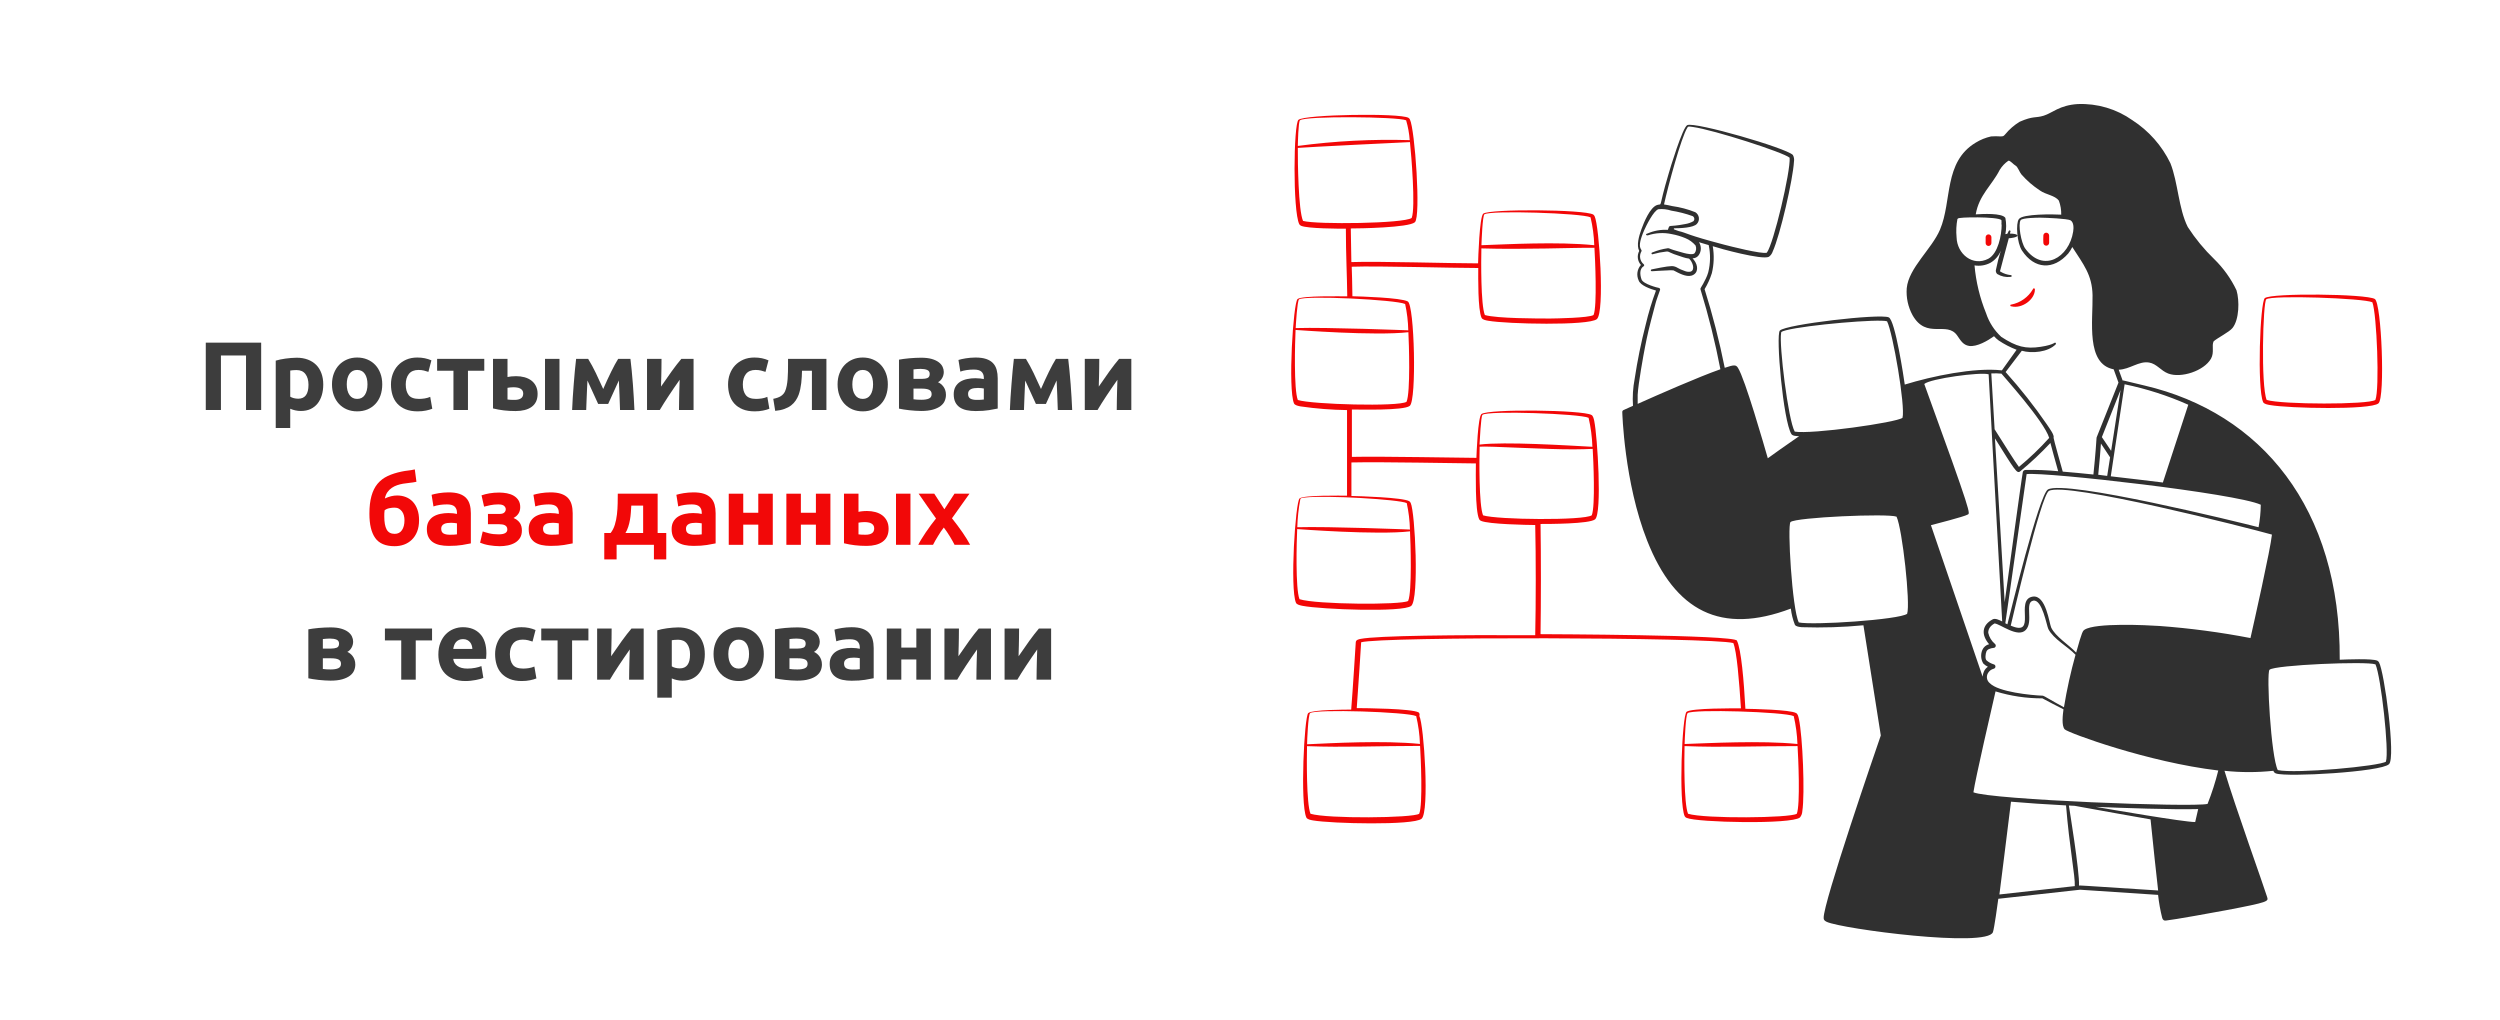 <?xml version="1.0" encoding="UTF-8"?> <svg xmlns="http://www.w3.org/2000/svg" xmlns:xlink="http://www.w3.org/1999/xlink" width="1372" zoomAndPan="magnify" viewBox="0 0 1029 420" height="560" preserveAspectRatio="xMidYMid meet" version="1.0"><defs><g></g><clipPath id="0b1a2c10c7"><path d="M 42 123.223 L 501 123.223 L 501 296.777 L 42 296.777 Z M 42 123.223 " clip-rule="nonzero"></path></clipPath><clipPath id="89e2f8cdd1"><path d="M 60.75 123.223 L 482.402 123.223 C 487.375 123.223 492.145 125.199 495.66 128.715 C 499.18 132.23 501.152 137 501.152 141.973 L 501.152 278.027 C 501.152 283 499.18 287.77 495.66 291.285 C 492.145 294.801 487.375 296.777 482.402 296.777 L 60.75 296.777 C 55.777 296.777 51.008 294.801 47.492 291.285 C 43.977 287.77 42 283 42 278.027 L 42 141.973 C 42 137 43.977 132.23 47.492 128.715 C 51.008 125.199 55.777 123.223 60.75 123.223 Z M 60.75 123.223 " clip-rule="nonzero"></path></clipPath></defs><rect x="-102.9" width="1234.8" fill="#ffffff" y="-42" height="504" fill-opacity="1"></rect><rect x="-102.9" width="1234.8" fill="#ffffff" y="-42" height="504" fill-opacity="1"></rect><path fill="#f20707" d="M 931.508 165.52 C 931.891 166.309 933.344 166.547 934.297 166.715 C 942.062 168.098 975.73 168.812 978.969 166.023 C 981.805 163.637 980.234 124.633 977.469 123.059 C 973.895 120.934 934.918 120.527 932.199 122.699 C 930.223 124.348 928.984 160.008 931.508 165.52 Z M 932.797 123.199 C 934.965 121.387 973.039 122.746 976.469 124.418 C 978.305 129.336 979.496 160.223 977.707 164.613 C 974.801 166.617 939.18 166.547 932.961 164.613 C 930.531 158.766 931.438 124.348 932.797 123.199 Z M 836.754 119.023 C 835.809 120.645 834.531 122.043 833.008 123.133 C 831.484 124.223 829.75 124.98 827.914 125.348 C 827.855 125.336 827.797 125.332 827.742 125.344 C 827.684 125.355 827.629 125.383 827.586 125.418 C 827.539 125.453 827.504 125.5 827.477 125.551 C 827.449 125.602 827.438 125.66 827.438 125.719 C 827.438 125.777 827.449 125.836 827.477 125.887 C 827.504 125.938 827.539 125.984 827.586 126.02 C 827.629 126.055 827.684 126.082 827.742 126.094 C 827.797 126.105 827.855 126.102 827.914 126.09 C 832.105 127.188 837.562 123.367 837.562 119.168 C 837.582 119.059 837.559 118.949 837.492 118.859 C 837.43 118.77 837.336 118.707 837.23 118.688 C 837.121 118.672 837.012 118.695 836.922 118.758 C 836.832 118.82 836.77 118.914 836.754 119.023 Z M 817.289 97.66 L 817.289 100.047 C 817.289 100.363 817.41 100.668 817.637 100.891 C 817.859 101.113 818.164 101.242 818.477 101.242 C 818.789 101.234 819.09 101.105 819.312 100.883 C 819.535 100.66 819.664 100.363 819.668 100.047 L 819.668 97.66 C 819.668 97.344 819.543 97.039 819.32 96.816 C 819.098 96.594 818.793 96.469 818.477 96.469 C 818.164 96.469 817.859 96.594 817.637 96.816 C 817.41 97.039 817.289 97.344 817.289 97.66 Z M 841.043 99.93 C 841.043 100.246 841.168 100.547 841.391 100.773 C 841.613 100.996 841.918 101.121 842.234 101.121 C 842.551 101.121 842.852 100.996 843.074 100.773 C 843.297 100.547 843.426 100.246 843.426 99.93 L 843.426 96.969 C 843.426 96.652 843.297 96.348 843.074 96.125 C 842.852 95.902 842.551 95.773 842.234 95.773 C 841.918 95.773 841.613 95.902 841.391 96.125 C 841.168 96.348 841.043 96.652 841.043 96.969 C 840.945 97.996 841.043 99.188 841.043 99.93 Z M 841.043 99.93 " fill-opacity="1" fill-rule="evenodd"></path><path fill="#303030" d="M 979.184 272.598 C 979.027 272.332 978.805 272.109 978.543 271.953 C 976.492 270.953 965.34 271.449 963.031 271.547 C 963.438 208.938 930.508 169.887 882.715 158.695 C 873.945 156.641 873.922 156.496 873.684 156.641 L 872.062 152.176 C 876.637 152.035 880.379 148.5 884.57 149.219 C 887.742 149.742 889.336 152.559 892.457 153.754 C 897.746 155.758 907.156 152.68 910.039 147.641 C 911.52 145.016 910.211 142.297 911.137 140.48 C 912.805 139.027 917.547 136.688 918.906 134.992 C 921.691 131.508 921.812 123.703 920.547 119.477 C 918.27 114.695 915.164 110.355 911.375 106.66 C 907.258 102.68 903.602 98.246 900.488 93.434 C 896.648 85.773 896.508 75.176 893.34 67.18 C 889.848 59.961 884.438 53.84 877.711 49.492 C 871.137 44.84 863.211 42.5 855.172 42.832 C 847.664 43.309 844.734 46.508 841.23 47.605 C 837.73 48.703 836.992 47.605 831.297 50.113 C 829.035 51.492 827.023 53.242 825.34 55.293 C 824.625 56.055 824.672 56.105 823.457 56.152 C 822.148 56.055 820.836 56.055 819.527 56.152 C 817.297 56.648 815.16 57.512 813.211 58.707 C 799.941 66.68 803.516 82.719 798.512 94.508 C 795.105 102.531 785.621 110.238 784.812 118.617 C 784.523 122.469 785.352 126.324 787.195 129.715 C 792.984 139.91 801.301 131.914 805.613 138.141 C 806.969 140.102 807.996 142.008 810.52 142.391 C 813.734 142.82 818.121 140.266 820.742 138.383 C 821.293 139.023 821.918 139.602 822.598 140.102 C 824.922 141.668 827.418 142.965 830.031 143.965 L 823.98 152.441 C 812.641 151.152 795.223 154.828 784 158.289 C 783.598 155.422 780.07 131.77 777.402 130.625 C 773.707 129 734.941 133.512 732.586 136.066 C 730.844 137.926 733.965 173.375 737.348 178.672 C 737.852 179.484 739.566 179.508 740.52 179.531 C 734.941 183.352 729.559 187.219 727.629 188.625 C 726.129 183.422 718.242 155.902 715.336 151.391 C 714.5 150.078 713.738 150.102 709.902 151.391 C 707.715 140.461 704.949 129.656 701.609 119.023 C 702.863 116.961 703.863 114.758 704.59 112.461 C 705.477 108.816 705.605 105.031 704.969 101.336 C 707.875 102.316 725.246 107.09 728.059 105.703 C 728.812 105.164 729.371 104.395 729.652 103.508 C 732.727 96.777 737.992 73.793 738.398 66.512 C 738.566 65.578 738.406 64.617 737.945 63.789 C 735.156 60.879 697.656 50.066 694.488 51.496 C 692.555 52.379 687.34 69.543 686.789 71.57 C 682.238 86.871 684.551 83.508 682.023 84.391 C 679.117 85.414 676.617 91.551 675.594 94.391 C 674.566 97.23 673.496 101.051 674.711 103.293 C 674.219 104.207 674.02 105.25 674.141 106.281 C 674.266 107.309 674.707 108.277 675.402 109.047 C 674.645 109.891 674.148 110.941 673.98 112.066 C 673.812 113.191 673.973 114.34 674.449 115.371 C 675.141 117.543 679.453 118.977 681.598 119.598 C 679.902 124.168 678.496 128.84 677.379 133.582 C 675.48 140.945 673.961 148.402 672.828 155.926 C 672.125 159.578 671.891 163.309 672.137 167.023 L 668.23 168.789 C 668.078 168.859 667.953 168.969 667.863 169.109 C 667.773 169.25 667.727 169.414 667.73 169.578 C 667.73 169.578 668.469 198.508 677.977 222.543 C 689.461 251.641 708.352 261.379 737.109 250.496 C 737.371 252.777 737.934 255.016 738.777 257.152 C 739.207 257.918 740.66 258.062 741.637 258.156 C 750.098 258.434 758.566 258.172 766.988 257.367 L 774.137 302.719 C 772.207 308.305 750.312 371.941 750.621 377.863 C 750.621 378.48 750.859 378.957 751.883 379.438 C 758.199 382.371 818.023 390.203 820.289 383.66 C 820.859 382.062 822.242 371.871 822.504 369.938 L 856.168 366.211 L 888.266 368.336 C 888.609 371.555 889.184 374.746 889.98 377.887 C 890.266 378.602 890.602 378.984 891.434 378.91 C 894.602 378.602 911.496 375.543 916.164 374.664 C 934.082 371.273 933.676 370.984 933.152 369.219 C 931.891 365.043 920.168 332.461 915.594 317.258 C 922.285 317.973 929.035 317.973 935.727 317.258 C 935.801 317.516 935.934 317.75 936.121 317.945 C 936.309 318.133 936.543 318.277 936.797 318.355 C 941.16 319.953 980.113 317.734 983.309 314.535 C 986.191 311.984 981.352 276.227 979.184 272.598 Z M 694.535 52.523 C 694.797 52.117 694.699 51.949 696.797 52.262 C 705.543 53.504 734.133 62.738 736.609 64.91 C 737.086 70.379 730.012 100.383 727.223 104.008 C 725.199 104.703 711.762 101.266 709.688 100.715 C 693.914 96.586 694.535 95.941 690.938 95.105 C 689.078 94.461 688.887 94.438 688.934 94.176 C 688.941 94.117 688.969 94.062 689.012 94.023 C 689.059 93.98 689.113 93.961 689.172 93.961 C 691.316 93.961 697.059 93.793 698.465 92.121 C 698.777 91.781 699.008 91.379 699.145 90.938 C 699.281 90.5 699.316 90.035 699.254 89.578 C 699.191 89.121 699.027 88.688 698.773 88.301 C 698.523 87.914 698.191 87.59 697.797 87.348 C 694.734 86.121 691.535 85.27 688.27 84.82 C 687.289 84.629 686.102 84.293 684.91 84.148 C 686.551 76.703 691.984 56.484 694.535 52.523 Z M 674.066 166.238 L 674.066 162.535 C 674.281 158 676.449 146.09 677.094 142.82 C 678.141 137.523 678.379 136.328 681.43 124.824 C 681.43 124.512 683.266 119.383 683.266 119.383 C 683.297 119.293 683.312 119.195 683.305 119.102 C 683.297 119.008 683.27 118.914 683.227 118.832 C 683.18 118.75 683.117 118.676 683.043 118.617 C 682.969 118.559 682.879 118.52 682.789 118.5 C 682.527 118.5 676.332 116.969 675.641 114.988 C 674.949 113.008 674.805 110.621 676.547 109.57 C 676.609 109.523 676.66 109.465 676.699 109.395 C 676.734 109.324 676.754 109.246 676.754 109.164 C 676.754 109.086 676.734 109.008 676.699 108.938 C 676.66 108.867 676.609 108.805 676.547 108.758 C 675.785 108.133 675.273 107.254 675.102 106.281 C 674.93 105.309 675.113 104.309 675.617 103.461 C 676.164 102.34 673.234 102.887 676.711 94.844 C 677.594 92.863 680.57 86.777 682.598 86.109 C 684.391 85.934 686.199 86.137 687.91 86.703 C 690.898 87.176 693.832 87.926 696.68 88.949 C 696.859 89.047 697.016 89.184 697.133 89.352 C 697.254 89.52 697.332 89.711 697.363 89.914 C 697.398 90.117 697.383 90.328 697.32 90.523 C 697.258 90.719 697.152 90.898 697.012 91.047 C 695.965 91.645 694.82 92.039 693.629 92.219 C 686.125 93.699 687.457 92.051 686.48 94.605 C 683.613 94.438 680.746 94.953 678.117 96.109 C 677.094 96.324 677.523 96.992 678.262 96.871 C 681.453 95.824 684.867 95.652 688.148 96.371 C 690.051 96.719 691.914 97.273 693.699 98.02 C 695.32 98.676 696.758 99.719 697.895 101.051 C 698.098 101.555 698.172 102.102 698.113 102.645 C 698.055 103.184 697.867 103.703 697.559 104.152 C 696.988 105.035 694.223 104.438 693.176 104.152 C 691.746 103.723 690.246 103.363 688.84 102.91 C 686.863 102.289 687.078 102.125 686.457 102.172 C 684.273 102.48 682.133 103.066 680.094 103.914 C 680.039 103.922 679.98 103.941 679.934 103.973 C 679.883 104.004 679.844 104.047 679.812 104.094 C 679.781 104.145 679.766 104.199 679.758 104.258 C 679.754 104.316 679.762 104.375 679.781 104.43 C 679.805 104.484 679.836 104.531 679.879 104.57 C 679.922 104.613 679.973 104.641 680.027 104.66 C 680.082 104.676 680.141 104.68 680.199 104.672 C 680.254 104.66 680.309 104.641 680.359 104.605 C 682.184 104.09 684.047 103.73 685.934 103.531 C 687.004 103.531 686.312 103.531 689.008 104.605 C 690.223 105.059 691.391 105.418 692.676 105.848 C 693.504 106.133 694.355 106.332 695.227 106.445 C 696.75 107.875 697.848 111.219 695.797 111.816 C 694.992 111.953 694.164 111.855 693.414 111.527 C 687.957 109.738 691.652 108.449 679.809 110.883 C 679.711 110.895 679.625 110.945 679.562 111.02 C 679.5 111.094 679.469 111.191 679.477 111.289 C 679.477 111.91 679.883 111.527 686.434 111.289 C 687.227 111.211 688.023 111.211 688.816 111.289 C 690.863 112.34 693.914 114.129 696.273 113.438 C 699.156 112.508 699.062 109.309 697.203 106.969 C 696.535 106.156 696.465 106.395 697.035 106.301 C 697.453 106.254 697.859 106.125 698.223 105.914 C 698.59 105.703 698.906 105.422 699.156 105.082 C 699.719 104.305 700.035 103.371 700.062 102.41 C 700.086 101.445 699.82 100.496 699.301 99.688 L 703.301 100.883 C 704.094 104.578 704.031 108.41 703.113 112.078 C 702.855 112.973 702.52 113.844 702.109 114.68 C 700.371 118.355 699.727 118.473 699.941 119.168 C 703.254 129.953 705.98 140.906 708.113 151.988 C 699.133 155.137 682.668 162.395 674.066 166.238 Z M 862.602 332.102 C 872.801 332.535 894.723 333.32 904.773 333.012 C 904.086 336.02 903.656 337.93 903.539 338.355 C 898.75 338.355 867.797 332.988 862.602 332.102 Z M 908.637 330.887 C 902.25 332.391 819.359 329.145 812.258 326.113 C 813 320.766 819.953 290.715 821.359 284.578 C 827.613 286.5 834.121 287.465 840.66 287.445 C 843.043 288.684 846.973 290.832 849.332 291.957 C 849.07 293.984 848.426 298.781 849.855 300.215 C 851.285 301.648 884.191 313.746 913.043 317.137 C 911.879 321.812 910.406 326.406 908.637 330.887 Z M 820.598 273.434 C 819.5 273.102 818.488 272.539 817.621 271.785 C 817 271.117 817.215 269.09 817.621 268.133 C 817.844 267.672 818.234 267.312 818.715 267.133 C 819.297 266.879 819.918 266.727 820.551 266.676 C 820.738 266.672 820.922 266.609 821.074 266.5 C 821.23 266.387 821.344 266.23 821.406 266.055 C 821.469 265.875 821.477 265.68 821.422 265.496 C 821.375 265.316 821.27 265.152 821.121 265.031 C 819.727 263.855 818.758 262.254 818.359 260.473 C 818.359 259.16 818.859 257.801 820.957 256.605 C 823.336 256.797 830.484 262.715 833.797 259.301 C 837.109 255.891 833.203 247.895 836.895 247.227 C 840.59 246.559 842.445 257.68 843.09 258.898 C 845.234 263.074 851 266.059 854.289 269.496 C 852.305 276.609 850.711 283.828 849.523 291.121 C 844.758 288.566 841.23 286.348 840.875 286.348 C 835.895 286.18 822.527 284.797 819.051 281.238 C 818.43 280.762 818.008 280.07 817.859 279.301 C 817.711 278.535 817.844 277.738 818.242 277.062 C 818.492 276.613 818.836 276.223 819.242 275.906 C 819.652 275.598 820.121 275.371 820.621 275.25 C 820.828 275.199 821.008 275.078 821.137 274.914 C 821.266 274.746 821.332 274.543 821.328 274.332 C 821.328 274.121 821.254 273.918 821.121 273.754 C 820.988 273.59 820.805 273.477 820.598 273.434 Z M 847.141 193.949 C 842.715 193.523 838.27 193.348 833.82 193.422 C 833.25 193.422 832.773 193.711 832.605 194.258 C 832.203 195.785 825.457 245.434 825.125 247.867 C 823.695 224 822.219 198.867 821.121 180.438 C 829.414 193.688 830.129 195 831.438 194.066 C 835.859 190.43 840.035 186.504 843.949 182.324 C 844.664 184.973 845.805 189.293 847.141 193.949 Z M 868.941 185.57 C 867.32 183.184 865.723 180.797 865.129 179.914 L 872.824 160.508 Z M 874.492 158.168 C 883.504 160.031 892.293 162.855 900.699 166.594 C 900.344 167.715 895.746 181.801 890.242 198.602 C 887.715 198.293 873.254 196.527 868.797 196.051 Z M 864.746 182.562 L 868.512 188.242 L 867.32 195.883 L 863.629 195.406 C 864.176 190.227 864.559 185.309 864.746 182.562 Z M 930.531 207.746 C 930.5 210.852 930.199 213.953 929.625 217.008 C 921.453 214.906 850.168 197.34 842.922 201.469 C 839.301 203.566 827.387 252.547 826.246 256.965 L 825.387 256.535 C 829.152 230.016 834.156 195.238 834.156 195.141 C 842.281 194.211 920.547 203.09 930.531 207.746 Z M 888.957 257.656 C 883.617 257.297 862.438 256.246 857.98 259.207 C 857.293 259.684 857.004 259.777 854.551 268.609 C 851.379 265.246 846.07 262.07 844.281 258.324 C 843.473 256.676 842.16 244.648 836.609 245.578 C 829.129 246.844 838.684 262.285 827.625 257.512 C 828.34 254.48 840.062 203.926 843.328 202.062 C 850.238 198.125 925.602 217.34 935.129 220.039 C 934.582 225.863 927.578 256.938 926.289 262.621 C 913.953 260.246 901.484 258.586 888.957 257.656 Z M 852.262 90.691 C 853.598 91.598 853.551 93.77 853.312 95.344 C 851.645 106.016 840.969 112.484 833.559 102.266 C 831.867 99.879 830.559 92.289 831.699 90.617 C 832.465 89.641 838.609 89.594 839.852 89.594 C 842.137 89.617 851.074 89.973 852.168 90.691 Z M 823.887 92.41 C 823.887 96.898 822.387 104.344 818.406 106.492 C 811.996 109.832 805.492 104.535 805.324 97.637 C 805.082 95.117 805.203 92.578 805.684 90.094 L 805.922 89.973 C 805.539 89.305 822.289 89.09 823.789 90.594 C 823.844 91.199 823.844 91.805 823.789 92.41 Z M 832.176 144.371 C 836.301 145.566 842.949 144.992 846.141 141.723 C 846.207 141.652 846.246 141.559 846.246 141.461 C 846.246 141.363 846.207 141.27 846.141 141.199 C 845.594 140.531 846.141 141.816 839.945 142.75 C 833.75 143.68 830.008 142.75 823.742 138.668 C 820.863 136.016 818.707 132.672 817.477 128.953 C 814.91 122.656 813.305 116.012 812.711 109.238 C 814.953 109.605 817.254 109.227 819.262 108.164 C 821.215 107.02 822.723 105.254 823.551 103.148 C 822.75 105.672 822.09 108.238 821.574 110.836 C 821.465 111.168 821.445 111.527 821.527 111.867 C 821.605 112.207 821.781 112.52 822.027 112.77 C 823.676 113.777 825.613 114.199 827.531 113.965 C 827.59 113.977 827.648 113.98 827.703 113.969 C 827.762 113.957 827.816 113.93 827.859 113.895 C 827.906 113.859 827.941 113.812 827.969 113.762 C 827.996 113.707 828.008 113.652 828.008 113.594 C 828.008 113.535 827.996 113.477 827.969 113.426 C 827.941 113.371 827.906 113.328 827.859 113.293 C 827.816 113.254 827.762 113.23 827.703 113.219 C 827.648 113.207 827.59 113.207 827.531 113.223 C 826.117 113.066 824.754 112.609 823.527 111.887 C 822.98 111.504 823.219 111.742 823.387 110.957 C 823.551 110.168 826.648 98.781 826.816 98.066 C 827.555 98.066 830.367 97.684 830.367 96.992 C 830.367 96.301 828.129 96.109 827.293 96.156 C 827.293 95.848 827.438 95.582 827.508 95.344 C 827.547 95.25 827.543 95.145 827.504 95.051 C 827.465 94.957 827.387 94.883 827.293 94.844 C 827.199 94.805 827.094 94.809 826.996 94.848 C 826.906 94.887 826.832 94.965 826.793 95.059 C 825.957 96.684 826.531 96.086 825.41 96.371 C 825.84 94.164 825.84 91.895 825.41 89.688 C 824.051 87.586 815.879 88.066 813.211 88.23 C 814.57 80.234 819.859 76.297 823.098 69.902 C 824.008 68.414 825.219 67.141 826.648 66.152 C 827.363 65.961 828.77 67.754 829.629 68.184 C 830.484 68.613 831.297 70.973 832.012 71.785 C 834.258 74.352 836.848 76.59 839.707 78.445 C 842.09 80.141 845.805 80.402 847.426 82.574 C 848.109 84.422 848.441 86.383 848.402 88.352 C 845.328 88.16 832.512 87.969 830.984 90.164 C 829.605 91.934 830.199 100 832.227 103.102 C 837.324 110.836 845.164 111.312 851.285 104.344 C 851.945 103.52 852.504 102.625 852.953 101.672 C 857.531 108.832 861.129 113.105 861.293 121.504 C 861.484 132.152 858.48 149.789 869.988 152.012 L 871.969 157.477 C 862.438 181.488 862.938 179.984 862.938 180.223 C 862.938 180.461 862.484 187.383 861.648 195.309 C 857.078 194.832 852.809 194.426 849.023 194.117 C 848.738 193.137 845.188 180.488 845.258 180.223 C 845.617 179.031 843.828 176.691 842.445 174.613 C 837.266 167.098 831.605 159.922 825.508 153.133 Z M 823.789 153.777 C 824.195 154.398 841.352 173.301 843.449 180.246 C 839.594 184.527 835.426 188.516 830.984 192.184 C 829.391 190.082 825.078 183.16 820.98 176.691 C 820.242 164.207 819.738 155.52 819.621 153.707 C 820.957 153.609 822.457 153.68 823.695 153.777 Z M 738.707 177.645 C 735.992 172.871 732.227 141.844 733.109 137.066 C 733.109 136.641 733.109 136.496 735.109 135.945 C 743.641 133.727 773.566 131.172 776.711 132.246 C 779.094 136.902 784.312 167.285 783.07 171.965 C 780.641 173.922 745.711 178.863 738.613 177.645 Z M 740.375 256.176 C 737.637 250.781 735.609 216.195 736.969 214.883 C 738.992 212.926 777.02 211.254 780.617 212.66 C 783 217.676 786.383 248.465 784.977 252.641 C 781.738 255.078 746 257.465 740.281 256.176 Z M 794.77 216.172 C 796.488 215.719 808.449 212.66 809.879 211.805 C 810.898 211.207 812.066 213.141 792.031 158.051 C 794.414 155.852 815.238 153.035 818.523 154.062 C 818.523 155.375 821.645 211.086 824.102 255.793 C 822.934 255.219 821.242 254.336 820.168 254.934 C 815.688 257.32 815.402 261.285 818.715 265.152 C 818.098 265.305 817.523 265.598 817.039 266.012 C 816.555 266.426 816.176 266.949 815.926 267.539 C 815.547 268.434 815.383 269.406 815.457 270.379 C 815.523 271.352 815.824 272.293 816.336 273.121 C 816.891 273.656 817.523 274.098 818.215 274.438 C 817.504 274.914 816.941 275.582 816.594 276.371 C 816.281 277.047 816.098 277.773 816.047 278.516 Z M 854.074 364.711 L 822.957 368.168 C 823.098 367.023 826.602 339.359 827.723 329.98 C 834.203 330.551 842.02 331.055 850.383 331.508 C 851.762 348.719 854.195 360.602 853.98 364.711 Z M 855.719 364.52 C 856.051 359.074 851.574 331.793 851.547 331.555 L 853.93 331.672 C 862.031 333.18 882.902 336.875 885.168 337.262 C 885.93 344.945 887.836 362.848 888.289 366.523 C 852.766 364.23 856.602 364.422 855.598 364.52 Z M 982.141 313.438 C 979.758 315.348 944.758 318.547 937.539 316.973 C 934.75 311.551 932.773 276.988 934.129 275.676 C 936.18 273.695 974.207 272.074 977.754 273.457 C 979.996 278.445 983.449 309.355 982.043 313.438 Z M 982.141 313.438 " fill-opacity="1" fill-rule="evenodd"></path><path fill="#f20707" d="M 740.422 295.895 C 740.234 295.035 739.969 293.793 739.281 293.508 C 736.898 292.074 721.195 291.789 718.406 291.738 C 717.789 280.355 716.691 267.203 714.906 263.672 C 713.738 261.285 636.73 261.043 634.086 261.02 C 634.277 248.18 634.301 228.605 634.086 215.668 C 637.445 215.668 654.219 215.668 656.531 213.762 C 659.484 211.375 657.508 179.508 656.176 173.184 C 655.984 172.324 655.699 171.082 655.031 170.797 C 651.551 168.719 612.523 168.219 609.762 170.438 C 608.309 171.656 607.758 186.574 607.688 188.457 C 602.23 188.457 568.492 187.766 556.438 188.055 L 556.438 168.551 C 559.559 168.551 577.883 169.055 580.266 167.047 C 583.148 164.66 582.195 125.66 579.453 124.082 C 576.715 122.508 559.605 122.008 556.652 121.934 C 556.652 118.547 556.391 110 556.367 109.785 C 567.398 109.379 596.465 110.312 608.449 110.312 C 608.449 114.059 608.234 127.402 609.809 130.816 C 610.191 131.625 611.645 131.863 612.598 132.031 C 620.172 133.367 653.957 134.156 657.27 131.34 C 660.582 128.523 658.27 92.84 656.34 88.996 C 656.211 88.719 656.016 88.48 655.77 88.305 C 652.172 86.18 613.191 85.918 610.5 87.945 C 608.949 89.258 608.426 106.348 608.379 108.402 C 596.203 108.402 567.566 107.473 556.223 107.875 C 556.223 103.27 555.984 98.617 555.984 94.031 C 559.367 94.031 579.812 93.723 582.359 91.477 C 584.91 89.234 582.359 53.074 580.312 49.16 C 580.184 48.883 579.977 48.648 579.715 48.488 C 576.094 46.461 537.113 47.082 534.445 49.324 C 532.422 51.09 532.062 86.777 534.781 92.289 C 534.969 92.598 535.254 92.832 535.59 92.957 C 538.305 94.105 550.98 94.129 553.961 94.129 C 553.961 104.797 554.438 113.461 554.531 121.984 C 552.148 121.984 535.898 121.625 534.09 123.082 C 532.277 124.539 530.086 160.199 532.613 166.047 C 532.969 166.832 534.422 167.121 535.375 167.285 C 541.691 168.199 548.059 168.703 554.438 168.789 L 554.438 204.023 C 552.172 204.023 536.66 203.734 534.922 205.145 C 533.184 206.551 530.895 242.262 533.422 248.105 C 533.777 248.918 535.23 249.184 536.184 249.375 C 543.906 250.852 577.547 252.141 580.859 249.375 C 584.172 246.605 582.457 210.824 580.645 207.027 C 580.516 206.746 580.32 206.5 580.074 206.312 C 577.477 204.738 559.414 204.211 556.246 204.141 L 556.246 190.344 C 568.59 190.035 600.945 190.727 607.473 190.75 C 607.473 194.785 607.094 209.988 608.809 213.688 C 608.965 214.008 609.238 214.258 609.57 214.379 C 612.645 215.789 628.633 216.074 631.895 216.098 C 632.203 229.086 632.18 248.707 631.895 261.449 C 599.871 261.285 566.66 261.617 559.965 262.977 C 559.25 263.121 558.082 263.359 558.035 264.363 C 558.035 264.363 556.746 284.984 556.152 292.074 C 554.031 292.074 540.094 292.074 538.473 293.508 C 536.852 294.938 535.066 330.695 537.688 336.473 C 538.043 337.262 539.496 337.523 540.449 337.688 C 548.051 339.023 581.812 339.812 585.125 336.996 C 588.438 334.18 586.102 298.422 584.195 294.652 C 584.289 294.426 584.32 294.176 584.285 293.93 C 584.246 293.684 584.141 293.457 583.98 293.27 C 581.242 291.621 561.68 291.48 558.438 291.453 C 559.012 284.293 560.25 264.363 560.25 264.363 C 568.398 261.977 703.945 262.262 713.43 264.672 C 714.883 268.156 715.812 280.117 716.574 291.551 C 714.191 291.551 696.082 291.406 694.199 292.98 C 692.316 294.559 690.891 330.387 693.414 335.945 C 693.582 336.266 693.863 336.512 694.199 336.637 C 698.418 338.547 737.422 339.406 740.852 336.473 C 741.441 335.754 741.785 334.867 741.828 333.941 C 742.949 326.684 741.973 303.055 740.422 295.895 Z M 611 88.23 C 613.121 86.465 651.148 87.73 654.672 89.449 C 655.559 93.219 656.07 97.062 656.199 100.93 C 640.926 99.379 620.293 100.574 609.762 100.93 C 609.809 99.5 610.191 88.805 611 88.16 Z M 609.738 102.242 C 627.082 102.793 647.668 101.887 656.27 101.98 C 656.531 106.207 657.461 125.992 655.91 129.645 C 654.148 130.863 640.258 131.078 638.137 131.102 C 633.016 131.102 616.121 131.102 611.168 129.668 C 609.449 125.492 609.617 106.945 609.738 102.172 Z M 535.066 49.516 C 537.188 47.656 575.285 48.012 578.762 49.516 C 579.543 52.176 580.039 54.914 580.238 57.68 C 564.848 57.227 549.445 58.023 534.184 60.066 C 534.207 59.207 534.375 50.137 535.066 49.516 Z M 536.328 90.93 C 534.398 86.609 534.137 66.512 534.184 60.879 C 536.184 60.641 579.453 58.492 580.336 58.492 C 580.859 63.266 582.719 85.535 581.051 89.711 C 577.855 92.027 542 92.48 536.328 90.93 Z M 534.684 123.223 C 536.852 121.48 574.855 123.367 578.359 125.133 C 579.137 128.695 579.566 132.324 579.645 135.969 C 579.883 135.969 545.953 134.633 533.301 135.039 C 533.375 133.633 533.945 123.797 534.684 123.223 Z M 579.598 247.344 C 576.977 249.062 541.832 248.848 534.875 246.629 C 533.16 242.355 533.684 222.758 533.922 217.77 C 534.16 217.77 566.73 220.301 580.359 218.699 C 580.598 223.07 581.242 243.621 579.598 247.32 Z M 579.023 207.102 C 579.801 210.672 580.238 214.309 580.336 217.961 C 580.574 217.961 546.715 216.625 533.969 217.008 C 534.074 213.168 534.48 209.348 535.184 205.574 C 535.352 205.098 535.184 205 537.328 204.762 C 545.859 203.809 575.977 205.551 579.023 207.078 Z M 534.184 164.637 C 532.492 160.363 533.016 140.91 533.254 135.805 C 533.539 135.805 566.016 138.332 579.691 136.734 C 579.93 141.125 580.598 161.559 578.93 165.379 C 575.715 167.477 539.926 166.477 534.184 164.637 Z M 584.504 307.016 C 584.789 311.457 585.695 331.195 584.148 334.941 C 581.621 336.711 546.336 337.07 539.402 334.941 C 537.688 330.793 537.852 312.102 537.973 307.113 C 553.34 307.711 567.301 307.016 584.504 307.016 Z M 582.91 294.75 C 583.789 298.508 584.309 302.344 584.457 306.207 C 569.305 304.676 547.957 305.895 537.996 306.348 C 537.996 304.848 538.449 294.176 539.234 293.531 C 541.379 291.766 579.383 293.031 582.91 294.75 Z M 610.191 170.746 C 612.383 168.91 650.406 170.293 653.863 171.965 C 654.77 175.883 655.297 179.879 655.434 183.898 C 645.094 183.352 619.363 181.703 608.973 182.992 C 609.094 181.633 609.5 171.391 610.191 170.746 Z M 610.43 212.113 C 608.688 207.938 608.879 188.84 609.023 183.852 C 612.383 183.52 636.684 185.047 647.977 184.949 C 650.859 184.949 653.457 184.832 655.555 184.758 C 655.816 189.008 656.699 208.414 655.172 212.09 C 652.051 214.309 616.219 213.953 610.43 212.113 Z M 694.605 293.531 C 696.75 291.766 734.754 293.031 738.301 294.75 C 739.176 298.516 739.688 302.363 739.828 306.23 C 724.816 304.703 703.086 305.918 693.391 306.23 C 693.414 304.965 693.82 294.246 694.605 293.602 Z M 739.543 334.941 C 736.945 336.711 701.656 337.07 694.797 334.941 C 693.059 330.816 693.223 312.051 693.367 307.09 C 709.402 307.711 721.434 307.09 739.875 307.09 C 740.16 311.48 741.066 331.293 739.543 335.016 Z M 739.543 334.941 " fill-opacity="1" fill-rule="evenodd"></path><g clip-path="url(#0b1a2c10c7)"><g clip-path="url(#89e2f8cdd1)"><path fill="#ffffff" d="M 42 123.223 L 500.965 123.223 L 500.965 296.777 L 42 296.777 Z M 42 123.223 " fill-opacity="1" fill-rule="nonzero"></path></g></g><g fill="#3d3d3d" fill-opacity="1"><g transform="translate(81.496, 168.752)"><g><path d="M 26 -27.719 L 26 0 L 19.766 0 L 19.766 -22.438 L 9.438 -22.438 L 9.438 0 L 3.203 0 L 3.203 -27.719 Z M 26 -27.719 "></path></g></g></g><g fill="#3d3d3d" fill-opacity="1"><g transform="translate(110.693, 168.752)"><g><path d="M 16.281 -10.359 C 16.281 -12.203 15.863 -13.676 15.031 -14.781 C 14.207 -15.883 12.984 -16.438 11.359 -16.438 C 10.828 -16.438 10.332 -16.414 9.875 -16.375 C 9.426 -16.332 9.055 -16.285 8.766 -16.234 L 8.766 -5.484 C 9.129 -5.242 9.613 -5.039 10.219 -4.875 C 10.82 -4.719 11.43 -4.641 12.047 -4.641 C 14.867 -4.641 16.281 -6.547 16.281 -10.359 Z M 22.359 -10.516 C 22.359 -8.891 22.156 -7.41 21.75 -6.078 C 21.352 -4.742 20.77 -3.598 20 -2.641 C 19.227 -1.68 18.27 -0.93 17.125 -0.391 C 15.977 0.141 14.656 0.406 13.156 0.406 C 12.332 0.406 11.562 0.32 10.844 0.156 C 10.125 0 9.43 -0.223 8.766 -0.516 L 8.766 7.406 L 2.797 7.406 L 2.797 -20.312 C 3.328 -20.477 3.941 -20.633 4.641 -20.781 C 5.336 -20.926 6.062 -21.051 6.812 -21.156 C 7.57 -21.258 8.344 -21.344 9.125 -21.406 C 9.914 -21.477 10.676 -21.516 11.406 -21.516 C 13.133 -21.516 14.676 -21.254 16.031 -20.734 C 17.395 -20.211 18.539 -19.477 19.469 -18.531 C 20.406 -17.594 21.117 -16.441 21.609 -15.078 C 22.109 -13.723 22.359 -12.203 22.359 -10.516 Z M 22.359 -10.516 "></path></g></g></g><g fill="#3d3d3d" fill-opacity="1"><g transform="translate(134.85, 168.752)"><g><path d="M 22.484 -10.562 C 22.484 -8.906 22.242 -7.391 21.766 -6.016 C 21.285 -4.641 20.586 -3.469 19.672 -2.5 C 18.766 -1.531 17.676 -0.773 16.406 -0.234 C 15.145 0.297 13.727 0.562 12.156 0.562 C 10.613 0.562 9.207 0.297 7.938 -0.234 C 6.676 -0.773 5.586 -1.531 4.672 -2.5 C 3.766 -3.469 3.055 -4.641 2.547 -6.016 C 2.047 -7.391 1.797 -8.906 1.797 -10.562 C 1.797 -12.219 2.055 -13.723 2.578 -15.078 C 3.098 -16.441 3.816 -17.602 4.734 -18.562 C 5.66 -19.52 6.754 -20.266 8.016 -20.797 C 9.285 -21.328 10.664 -21.594 12.156 -21.594 C 13.676 -21.594 15.066 -21.328 16.328 -20.797 C 17.598 -20.266 18.688 -19.52 19.594 -18.562 C 20.5 -17.602 21.207 -16.441 21.719 -15.078 C 22.227 -13.723 22.484 -12.219 22.484 -10.562 Z M 16.406 -10.562 C 16.406 -12.395 16.035 -13.836 15.297 -14.891 C 14.566 -15.953 13.52 -16.484 12.156 -16.484 C 10.801 -16.484 9.75 -15.953 9 -14.891 C 8.25 -13.836 7.875 -12.395 7.875 -10.562 C 7.875 -8.719 8.25 -7.254 9 -6.172 C 9.75 -5.098 10.801 -4.562 12.156 -4.562 C 13.52 -4.562 14.566 -5.098 15.297 -6.172 C 16.035 -7.254 16.406 -8.719 16.406 -10.562 Z M 16.406 -10.562 "></path></g></g></g><g fill="#3d3d3d" fill-opacity="1"><g transform="translate(159.128, 168.752)"><g><path d="M 1.797 -10.516 C 1.797 -12.035 2.039 -13.469 2.531 -14.812 C 3.031 -16.164 3.742 -17.344 4.672 -18.344 C 5.609 -19.344 6.742 -20.133 8.078 -20.719 C 9.41 -21.301 10.93 -21.594 12.641 -21.594 C 13.754 -21.594 14.781 -21.492 15.719 -21.297 C 16.656 -21.098 17.562 -20.812 18.438 -20.438 L 17.203 -15.688 C 16.641 -15.895 16.023 -16.078 15.359 -16.234 C 14.691 -16.398 13.945 -16.484 13.125 -16.484 C 11.363 -16.484 10.047 -15.938 9.172 -14.844 C 8.305 -13.75 7.875 -12.305 7.875 -10.516 C 7.875 -8.629 8.281 -7.164 9.094 -6.125 C 9.906 -5.082 11.328 -4.562 13.359 -4.562 C 14.078 -4.562 14.848 -4.625 15.672 -4.75 C 16.504 -4.883 17.266 -5.102 17.953 -5.406 L 18.797 -0.516 C 18.109 -0.223 17.242 0.023 16.203 0.234 C 15.16 0.453 14.016 0.562 12.766 0.562 C 10.836 0.562 9.18 0.273 7.797 -0.297 C 6.41 -0.867 5.27 -1.648 4.375 -2.641 C 3.488 -3.629 2.836 -4.797 2.422 -6.141 C 2.004 -7.484 1.797 -8.941 1.797 -10.516 Z M 1.797 -10.516 "></path></g></g></g><g fill="#3d3d3d" fill-opacity="1"><g transform="translate(179.126, 168.752)"><g><path d="M 20.203 -16.156 L 13.484 -16.156 L 13.484 0 L 7.516 0 L 7.516 -16.156 L 0.797 -16.156 L 0.797 -21.047 L 20.203 -21.047 Z M 20.203 -16.156 "></path></g></g></g><g fill="#3d3d3d" fill-opacity="1"><g transform="translate(200.124, 168.752)"><g><path d="M 30.156 0 L 24.203 0 L 24.203 -21.047 L 30.156 -21.047 Z M 11.719 -4.156 C 12.812 -4.156 13.672 -4.363 14.297 -4.781 C 14.922 -5.195 15.234 -5.867 15.234 -6.797 C 15.234 -7.273 15.125 -7.68 14.906 -8.016 C 14.695 -8.348 14.406 -8.613 14.031 -8.812 C 13.664 -9.02 13.234 -9.16 12.734 -9.234 C 12.242 -9.316 11.719 -9.359 11.156 -9.359 C 10.758 -9.359 10.32 -9.332 9.844 -9.281 C 9.363 -9.227 9.004 -9.176 8.766 -9.125 L 8.766 -4.312 C 9.078 -4.258 9.5 -4.219 10.031 -4.188 C 10.57 -4.164 11.133 -4.156 11.719 -4.156 Z M 8.766 -13.562 C 9.129 -13.664 9.613 -13.75 10.219 -13.812 C 10.82 -13.883 11.508 -13.922 12.281 -13.922 C 13.508 -13.922 14.66 -13.773 15.734 -13.484 C 16.816 -13.191 17.758 -12.742 18.562 -12.141 C 19.363 -11.535 19.992 -10.773 20.453 -9.859 C 20.922 -8.941 21.156 -7.867 21.156 -6.641 C 21.156 -5.41 20.941 -4.348 20.516 -3.453 C 20.086 -2.566 19.473 -1.836 18.672 -1.266 C 17.879 -0.691 16.926 -0.266 15.812 0.016 C 14.707 0.297 13.477 0.438 12.125 0.438 C 10.363 0.438 8.75 0.348 7.281 0.172 C 5.812 0.004 4.316 -0.266 2.797 -0.641 L 2.797 -21.047 L 8.766 -21.047 Z M 8.766 -13.562 "></path></g></g></g><g fill="#3d3d3d" fill-opacity="1"><g transform="translate(233.081, 168.752)"><g><path d="M 8.719 -12.125 C 8.664 -11.188 8.613 -10.172 8.562 -9.078 C 8.508 -7.984 8.461 -6.883 8.422 -5.781 C 8.379 -4.676 8.336 -3.625 8.297 -2.625 C 8.254 -1.625 8.223 -0.75 8.203 0 L 2.406 0 C 2.457 -1.469 2.539 -3.117 2.656 -4.953 C 2.781 -6.797 2.914 -8.672 3.062 -10.578 C 3.207 -12.484 3.363 -14.344 3.531 -16.156 C 3.707 -17.969 3.879 -19.598 4.047 -21.047 L 9 -21.047 C 10.145 -19.172 11.195 -17.234 12.156 -15.234 C 13.113 -13.234 14.129 -11.035 15.203 -8.641 C 16.316 -11.203 17.406 -13.566 18.469 -15.734 C 19.539 -17.91 20.504 -19.68 21.359 -21.047 L 26.406 -21.047 C 26.594 -19.598 26.77 -17.969 26.938 -16.156 C 27.113 -14.344 27.273 -12.484 27.422 -10.578 C 27.566 -8.672 27.691 -6.797 27.797 -4.953 C 27.898 -3.117 27.984 -1.469 28.047 0 L 22.125 0 C 22.07 -2.082 22 -4.148 21.906 -6.203 C 21.812 -8.254 21.723 -10.238 21.641 -12.156 L 17.234 -2.484 L 13.125 -2.484 Z M 8.719 -12.125 "></path></g></g></g><g fill="#3d3d3d" fill-opacity="1"><g transform="translate(263.518, 168.752)"><g><path d="M 21.953 -21.047 L 21.953 0 L 15.953 0 C 15.953 -1.332 15.969 -2.656 16 -3.969 C 16.031 -5.289 16.055 -6.508 16.078 -7.625 C 16.109 -8.75 16.141 -9.734 16.172 -10.578 C 16.211 -11.422 16.234 -12.039 16.234 -12.438 C 15.461 -11.344 14.691 -10.234 13.922 -9.109 C 13.148 -7.992 12.41 -6.895 11.703 -5.812 C 10.992 -4.738 10.328 -3.707 9.703 -2.719 C 9.078 -1.727 8.523 -0.82 8.047 0 L 2.797 0 L 2.797 -21.047 L 8.766 -21.047 C 8.766 -19.711 8.754 -18.438 8.734 -17.219 C 8.723 -16.008 8.703 -14.91 8.672 -13.922 C 8.648 -12.93 8.625 -12.066 8.594 -11.328 C 8.57 -10.598 8.562 -10.035 8.562 -9.641 C 10.156 -11.984 11.625 -14.086 12.969 -15.953 C 14.32 -17.828 15.641 -19.523 16.922 -21.047 Z M 21.953 -21.047 "></path></g></g></g><g fill="#3d3d3d" fill-opacity="1"><g transform="translate(288.275, 168.752)"><g></g></g></g><g fill="#3d3d3d" fill-opacity="1"><g transform="translate(297.874, 168.752)"><g><path d="M 1.797 -10.516 C 1.797 -12.035 2.039 -13.469 2.531 -14.812 C 3.031 -16.164 3.742 -17.344 4.672 -18.344 C 5.609 -19.344 6.742 -20.133 8.078 -20.719 C 9.41 -21.301 10.93 -21.594 12.641 -21.594 C 13.754 -21.594 14.781 -21.492 15.719 -21.297 C 16.656 -21.098 17.562 -20.812 18.438 -20.438 L 17.203 -15.688 C 16.641 -15.895 16.023 -16.078 15.359 -16.234 C 14.691 -16.398 13.945 -16.484 13.125 -16.484 C 11.363 -16.484 10.047 -15.938 9.172 -14.844 C 8.305 -13.75 7.875 -12.305 7.875 -10.516 C 7.875 -8.629 8.281 -7.164 9.094 -6.125 C 9.906 -5.082 11.328 -4.562 13.359 -4.562 C 14.078 -4.562 14.848 -4.625 15.672 -4.75 C 16.504 -4.883 17.266 -5.102 17.953 -5.406 L 18.797 -0.516 C 18.109 -0.223 17.242 0.023 16.203 0.234 C 15.16 0.453 14.016 0.562 12.766 0.562 C 10.836 0.562 9.18 0.273 7.797 -0.297 C 6.41 -0.867 5.27 -1.648 4.375 -2.641 C 3.488 -3.629 2.836 -4.797 2.422 -6.141 C 2.004 -7.484 1.797 -8.941 1.797 -10.516 Z M 1.797 -10.516 "></path></g></g></g><g fill="#3d3d3d" fill-opacity="1"><g transform="translate(317.872, 168.752)"><g><path d="M 12.234 -16.156 C 12.211 -15.383 12.18 -14.566 12.141 -13.703 C 12.098 -12.836 12.023 -11.969 11.922 -11.094 C 11.816 -10.227 11.676 -9.379 11.5 -8.547 C 11.32 -7.723 11.102 -6.953 10.844 -6.234 C 10.52 -5.379 10.109 -4.586 9.609 -3.859 C 9.117 -3.129 8.492 -2.469 7.734 -1.875 C 6.973 -1.289 6.051 -0.805 4.969 -0.422 C 3.895 -0.035 2.641 0.223 1.203 0.359 L 0.406 -4.594 C 1.758 -4.863 2.812 -5.242 3.562 -5.734 C 4.312 -6.234 4.867 -6.867 5.234 -7.641 C 5.535 -8.305 5.77 -9.078 5.938 -9.953 C 6.113 -10.836 6.238 -11.766 6.312 -12.734 C 6.395 -13.711 6.441 -14.707 6.453 -15.719 C 6.473 -16.727 6.484 -17.703 6.484 -18.641 L 6.484 -21.047 L 22.281 -21.047 L 22.281 0 L 16.312 0 L 16.312 -16.156 Z M 12.234 -16.156 "></path></g></g></g><g fill="#3d3d3d" fill-opacity="1"><g transform="translate(342.95, 168.752)"><g><path d="M 22.484 -10.562 C 22.484 -8.906 22.242 -7.391 21.766 -6.016 C 21.285 -4.641 20.586 -3.469 19.672 -2.5 C 18.766 -1.531 17.676 -0.773 16.406 -0.234 C 15.145 0.297 13.727 0.562 12.156 0.562 C 10.613 0.562 9.207 0.297 7.938 -0.234 C 6.676 -0.773 5.586 -1.531 4.672 -2.5 C 3.766 -3.469 3.055 -4.641 2.547 -6.016 C 2.047 -7.391 1.797 -8.906 1.797 -10.562 C 1.797 -12.219 2.055 -13.723 2.578 -15.078 C 3.098 -16.441 3.816 -17.602 4.734 -18.562 C 5.66 -19.52 6.754 -20.266 8.016 -20.797 C 9.285 -21.328 10.664 -21.594 12.156 -21.594 C 13.676 -21.594 15.066 -21.328 16.328 -20.797 C 17.598 -20.266 18.688 -19.52 19.594 -18.562 C 20.5 -17.602 21.207 -16.441 21.719 -15.078 C 22.227 -13.723 22.484 -12.219 22.484 -10.562 Z M 16.406 -10.562 C 16.406 -12.395 16.035 -13.836 15.297 -14.891 C 14.566 -15.953 13.52 -16.484 12.156 -16.484 C 10.801 -16.484 9.75 -15.953 9 -14.891 C 8.25 -13.836 7.875 -12.395 7.875 -10.562 C 7.875 -8.719 8.25 -7.254 9 -6.172 C 9.75 -5.098 10.801 -4.562 12.156 -4.562 C 13.52 -4.562 14.566 -5.098 15.297 -6.172 C 16.035 -7.254 16.406 -8.719 16.406 -10.562 Z M 16.406 -10.562 "></path></g></g></g><g fill="#3d3d3d" fill-opacity="1"><g transform="translate(367.227, 168.752)"><g><path d="M 8.766 -4.406 C 9.129 -4.344 9.625 -4.289 10.25 -4.25 C 10.883 -4.219 11.469 -4.203 12 -4.203 C 13.332 -4.203 14.367 -4.367 15.109 -4.703 C 15.859 -5.035 16.234 -5.641 16.234 -6.516 C 16.234 -7.367 15.895 -7.961 15.219 -8.297 C 14.539 -8.629 13.547 -8.797 12.234 -8.797 L 8.766 -8.797 Z M 12.125 -12.797 C 13.102 -12.797 13.898 -12.922 14.516 -13.172 C 15.129 -13.43 15.438 -13.988 15.438 -14.844 C 15.438 -15.645 15.086 -16.191 14.391 -16.484 C 13.703 -16.773 12.801 -16.922 11.688 -16.922 C 11.312 -16.922 10.82 -16.898 10.219 -16.859 C 9.613 -16.816 9.129 -16.77 8.766 -16.719 L 8.766 -12.797 Z M 11.922 0.406 C 11.172 0.406 10.367 0.375 9.516 0.312 C 8.66 0.258 7.82 0.188 7 0.094 C 6.176 0 5.395 -0.102 4.656 -0.219 C 3.926 -0.344 3.305 -0.457 2.797 -0.562 L 2.797 -20.719 C 3.305 -20.82 3.926 -20.922 4.656 -21.016 C 5.395 -21.109 6.176 -21.195 7 -21.281 C 7.82 -21.363 8.66 -21.422 9.516 -21.453 C 10.367 -21.492 11.172 -21.516 11.922 -21.516 C 13.648 -21.516 15.109 -21.344 16.297 -21 C 17.484 -20.656 18.441 -20.203 19.172 -19.641 C 19.91 -19.078 20.438 -18.445 20.75 -17.75 C 21.07 -17.062 21.234 -16.375 21.234 -15.688 C 21.234 -14.75 21.004 -13.891 20.547 -13.109 C 20.098 -12.336 19.531 -11.781 18.844 -11.438 C 19.219 -11.281 19.598 -11.051 19.984 -10.75 C 20.367 -10.457 20.719 -10.102 21.031 -9.688 C 21.352 -9.281 21.613 -8.789 21.812 -8.219 C 22.02 -7.645 22.125 -6.984 22.125 -6.234 C 22.125 -5.379 21.957 -4.551 21.625 -3.75 C 21.289 -2.957 20.723 -2.254 19.922 -1.641 C 19.117 -1.023 18.062 -0.531 16.75 -0.156 C 15.445 0.219 13.836 0.406 11.922 0.406 Z M 11.922 0.406 "></path></g></g></g><g fill="#3d3d3d" fill-opacity="1"><g transform="translate(391.145, 168.752)"><g><path d="M 10.844 -4.156 C 11.426 -4.156 11.984 -4.164 12.516 -4.188 C 13.047 -4.219 13.473 -4.258 13.797 -4.312 L 13.797 -8.844 C 13.555 -8.895 13.195 -8.945 12.719 -9 C 12.238 -9.051 11.801 -9.078 11.406 -9.078 C 10.844 -9.078 10.312 -9.039 9.812 -8.969 C 9.32 -8.906 8.891 -8.781 8.516 -8.594 C 8.141 -8.406 7.844 -8.148 7.625 -7.828 C 7.414 -7.516 7.312 -7.117 7.312 -6.641 C 7.312 -5.703 7.625 -5.051 8.25 -4.688 C 8.883 -4.332 9.75 -4.156 10.844 -4.156 Z M 10.359 -21.594 C 12.117 -21.594 13.582 -21.395 14.75 -21 C 15.926 -20.602 16.867 -20.031 17.578 -19.281 C 18.285 -18.531 18.785 -17.617 19.078 -16.547 C 19.367 -15.484 19.516 -14.301 19.516 -13 L 19.516 -0.594 C 18.66 -0.406 17.473 -0.188 15.953 0.062 C 14.441 0.312 12.602 0.438 10.438 0.438 C 9.082 0.438 7.848 0.316 6.734 0.078 C 5.629 -0.16 4.676 -0.551 3.875 -1.094 C 3.082 -1.645 2.473 -2.359 2.047 -3.234 C 1.617 -4.117 1.406 -5.203 1.406 -6.484 C 1.406 -7.703 1.648 -8.738 2.141 -9.594 C 2.629 -10.445 3.285 -11.129 4.109 -11.641 C 4.941 -12.148 5.891 -12.516 6.953 -12.734 C 8.023 -12.961 9.133 -13.078 10.281 -13.078 C 11.051 -13.078 11.734 -13.039 12.328 -12.969 C 12.93 -12.906 13.422 -12.82 13.797 -12.719 L 13.797 -13.281 C 13.797 -14.289 13.488 -15.102 12.875 -15.719 C 12.258 -16.332 11.195 -16.641 9.688 -16.641 C 8.664 -16.641 7.66 -16.566 6.672 -16.422 C 5.691 -16.273 4.844 -16.066 4.125 -15.797 L 3.359 -20.594 C 3.703 -20.707 4.133 -20.82 4.656 -20.938 C 5.176 -21.062 5.742 -21.172 6.359 -21.266 C 6.973 -21.359 7.617 -21.438 8.297 -21.5 C 8.973 -21.562 9.66 -21.594 10.359 -21.594 Z M 10.359 -21.594 "></path></g></g></g><g fill="#3d3d3d" fill-opacity="1"><g transform="translate(413.263, 168.752)"><g><path d="M 8.719 -12.125 C 8.664 -11.188 8.613 -10.172 8.562 -9.078 C 8.508 -7.984 8.461 -6.883 8.422 -5.781 C 8.379 -4.676 8.336 -3.625 8.297 -2.625 C 8.254 -1.625 8.223 -0.75 8.203 0 L 2.406 0 C 2.457 -1.469 2.539 -3.117 2.656 -4.953 C 2.781 -6.797 2.914 -8.672 3.062 -10.578 C 3.207 -12.484 3.363 -14.344 3.531 -16.156 C 3.707 -17.969 3.879 -19.598 4.047 -21.047 L 9 -21.047 C 10.145 -19.172 11.195 -17.234 12.156 -15.234 C 13.113 -13.234 14.129 -11.035 15.203 -8.641 C 16.316 -11.203 17.406 -13.566 18.469 -15.734 C 19.539 -17.91 20.504 -19.68 21.359 -21.047 L 26.406 -21.047 C 26.594 -19.598 26.77 -17.969 26.938 -16.156 C 27.113 -14.344 27.273 -12.484 27.422 -10.578 C 27.566 -8.672 27.691 -6.797 27.797 -4.953 C 27.898 -3.117 27.984 -1.469 28.047 0 L 22.125 0 C 22.07 -2.082 22 -4.148 21.906 -6.203 C 21.812 -8.254 21.723 -10.238 21.641 -12.156 L 17.234 -2.484 L 13.125 -2.484 Z M 8.719 -12.125 "></path></g></g></g><g fill="#3d3d3d" fill-opacity="1"><g transform="translate(443.7, 168.752)"><g><path d="M 21.953 -21.047 L 21.953 0 L 15.953 0 C 15.953 -1.332 15.969 -2.656 16 -3.969 C 16.031 -5.289 16.055 -6.508 16.078 -7.625 C 16.109 -8.75 16.141 -9.734 16.172 -10.578 C 16.211 -11.422 16.234 -12.039 16.234 -12.438 C 15.461 -11.344 14.691 -10.234 13.922 -9.109 C 13.148 -7.992 12.41 -6.895 11.703 -5.812 C 10.992 -4.738 10.328 -3.707 9.703 -2.719 C 9.078 -1.727 8.523 -0.82 8.047 0 L 2.797 0 L 2.797 -21.047 L 8.766 -21.047 C 8.766 -19.711 8.754 -18.438 8.734 -17.219 C 8.723 -16.008 8.703 -14.91 8.672 -13.922 C 8.648 -12.93 8.625 -12.066 8.594 -11.328 C 8.57 -10.598 8.562 -10.035 8.562 -9.641 C 10.156 -11.984 11.625 -14.086 12.969 -15.953 C 14.32 -17.828 15.641 -19.523 16.922 -21.047 Z M 21.953 -21.047 "></path></g></g></g><g fill="#3d3d3d" fill-opacity="1"><g transform="translate(468.461, 168.752)"><g></g></g></g><g fill="#f20808" fill-opacity="1"><g transform="translate(150.25, 224.252)"><g><path d="M 21.156 -25.953 C 20.176 -25.742 19.242 -25.598 18.359 -25.516 C 17.484 -25.441 16.578 -25.32 15.641 -25.156 C 14.836 -25.02 14.035 -24.816 13.234 -24.547 C 12.441 -24.285 11.703 -23.922 11.016 -23.453 C 10.336 -22.992 9.742 -22.41 9.234 -21.703 C 8.734 -20.992 8.375 -20.117 8.156 -19.078 C 9.895 -19.898 11.578 -20.312 13.203 -20.312 C 14.484 -20.312 15.672 -20.098 16.766 -19.672 C 17.859 -19.254 18.812 -18.617 19.625 -17.766 C 20.438 -16.91 21.07 -15.848 21.531 -14.578 C 22 -13.316 22.234 -11.844 22.234 -10.156 C 22.234 -8.344 21.969 -6.77 21.438 -5.438 C 20.906 -4.102 20.176 -2.988 19.25 -2.094 C 18.332 -1.207 17.266 -0.539 16.047 -0.094 C 14.836 0.344 13.539 0.562 12.156 0.562 C 8.445 0.562 5.789 -0.562 4.188 -2.812 C 2.594 -5.07 1.797 -8.391 1.797 -12.766 C 1.797 -15.641 2.078 -18.082 2.641 -20.094 C 3.203 -22.113 4.039 -23.797 5.156 -25.141 C 6.281 -26.484 7.664 -27.539 9.312 -28.312 C 10.969 -29.094 12.891 -29.707 15.078 -30.156 C 15.961 -30.344 16.848 -30.484 17.734 -30.578 C 18.629 -30.672 19.547 -30.828 20.484 -31.047 Z M 8.047 -14.203 C 7.984 -13.828 7.945 -13.398 7.938 -12.922 C 7.926 -12.441 7.922 -12.016 7.922 -11.641 C 7.922 -9.297 8.242 -7.52 8.891 -6.312 C 9.547 -5.113 10.648 -4.516 12.203 -4.516 C 13.504 -4.516 14.5 -5.02 15.188 -6.031 C 15.883 -7.051 16.234 -8.414 16.234 -10.125 C 16.234 -10.789 16.156 -11.438 16 -12.062 C 15.844 -12.688 15.586 -13.238 15.234 -13.719 C 14.891 -14.195 14.461 -14.582 13.953 -14.875 C 13.453 -15.164 12.852 -15.312 12.156 -15.312 C 11.469 -15.312 10.742 -15.234 9.984 -15.078 C 9.223 -14.922 8.578 -14.629 8.047 -14.203 Z M 8.047 -14.203 "></path></g></g></g><g fill="#f20808" fill-opacity="1"><g transform="translate(174.287, 224.252)"><g><path d="M 10.844 -4.156 C 11.426 -4.156 11.984 -4.164 12.516 -4.188 C 13.047 -4.219 13.473 -4.258 13.797 -4.312 L 13.797 -8.844 C 13.555 -8.895 13.195 -8.945 12.719 -9 C 12.238 -9.051 11.801 -9.078 11.406 -9.078 C 10.844 -9.078 10.312 -9.039 9.812 -8.969 C 9.32 -8.906 8.891 -8.781 8.516 -8.594 C 8.141 -8.406 7.844 -8.148 7.625 -7.828 C 7.414 -7.516 7.312 -7.117 7.312 -6.641 C 7.312 -5.703 7.625 -5.051 8.25 -4.688 C 8.883 -4.332 9.75 -4.156 10.844 -4.156 Z M 10.359 -21.594 C 12.117 -21.594 13.582 -21.395 14.75 -21 C 15.926 -20.602 16.867 -20.031 17.578 -19.281 C 18.285 -18.531 18.785 -17.617 19.078 -16.547 C 19.367 -15.484 19.516 -14.301 19.516 -13 L 19.516 -0.594 C 18.66 -0.406 17.473 -0.188 15.953 0.062 C 14.441 0.312 12.602 0.438 10.438 0.438 C 9.082 0.438 7.848 0.316 6.734 0.078 C 5.629 -0.16 4.676 -0.551 3.875 -1.094 C 3.082 -1.645 2.473 -2.359 2.047 -3.234 C 1.617 -4.117 1.406 -5.203 1.406 -6.484 C 1.406 -7.703 1.648 -8.738 2.141 -9.594 C 2.629 -10.445 3.285 -11.129 4.109 -11.641 C 4.941 -12.148 5.891 -12.516 6.953 -12.734 C 8.023 -12.961 9.133 -13.078 10.281 -13.078 C 11.051 -13.078 11.734 -13.039 12.328 -12.969 C 12.93 -12.906 13.422 -12.82 13.797 -12.719 L 13.797 -13.281 C 13.797 -14.289 13.488 -15.102 12.875 -15.719 C 12.258 -16.332 11.195 -16.641 9.688 -16.641 C 8.664 -16.641 7.66 -16.566 6.672 -16.422 C 5.691 -16.273 4.844 -16.066 4.125 -15.797 L 3.359 -20.594 C 3.703 -20.707 4.133 -20.82 4.656 -20.938 C 5.176 -21.062 5.742 -21.172 6.359 -21.266 C 6.973 -21.359 7.617 -21.438 8.297 -21.5 C 8.973 -21.562 9.66 -21.594 10.359 -21.594 Z M 10.359 -21.594 "></path></g></g></g><g fill="#f20808" fill-opacity="1"><g transform="translate(196.405, 224.252)"><g><path d="M 1.797 -20.359 C 2.734 -20.703 3.812 -20.977 5.031 -21.188 C 6.258 -21.406 7.598 -21.516 9.047 -21.516 C 10.141 -21.516 11.203 -21.414 12.234 -21.219 C 13.273 -21.02 14.203 -20.688 15.016 -20.219 C 15.828 -19.75 16.477 -19.133 16.969 -18.375 C 17.469 -17.613 17.719 -16.66 17.719 -15.516 C 17.719 -14.473 17.477 -13.586 17 -12.859 C 16.52 -12.129 15.836 -11.523 14.953 -11.047 C 16.129 -10.535 17 -9.863 17.562 -9.031 C 18.125 -8.207 18.406 -7.156 18.406 -5.875 C 18.406 -4.676 18.148 -3.672 17.641 -2.859 C 17.129 -2.047 16.445 -1.383 15.594 -0.875 C 14.738 -0.375 13.766 -0.008 12.672 0.219 C 11.586 0.445 10.457 0.562 9.281 0.562 C 8.582 0.562 7.859 0.523 7.109 0.453 C 6.367 0.391 5.645 0.297 4.938 0.172 C 4.227 0.055 3.551 -0.094 2.906 -0.281 C 2.27 -0.469 1.703 -0.664 1.203 -0.875 L 2.281 -5.516 C 2.844 -5.305 3.703 -5.051 4.859 -4.75 C 6.016 -4.457 7.328 -4.312 8.797 -4.312 C 11.203 -4.312 12.406 -4.977 12.406 -6.312 C 12.406 -6.77 12.312 -7.141 12.125 -7.422 C 11.938 -7.703 11.688 -7.922 11.375 -8.078 C 11.07 -8.234 10.719 -8.336 10.312 -8.391 C 9.914 -8.453 9.52 -8.484 9.125 -8.484 L 4.438 -8.484 L 4.438 -12.719 L 9.156 -12.719 C 10.113 -12.719 10.785 -12.91 11.172 -13.297 C 11.566 -13.68 11.766 -14.129 11.766 -14.641 C 11.766 -15.148 11.539 -15.609 11.094 -16.016 C 10.656 -16.43 9.852 -16.641 8.688 -16.641 C 7.508 -16.641 6.398 -16.531 5.359 -16.312 C 4.316 -16.102 3.477 -15.906 2.844 -15.719 Z M 1.797 -20.359 "></path></g></g></g><g fill="#f20808" fill-opacity="1"><g transform="translate(216.203, 224.252)"><g><path d="M 10.844 -4.156 C 11.426 -4.156 11.984 -4.164 12.516 -4.188 C 13.047 -4.219 13.473 -4.258 13.797 -4.312 L 13.797 -8.844 C 13.555 -8.895 13.195 -8.945 12.719 -9 C 12.238 -9.051 11.801 -9.078 11.406 -9.078 C 10.844 -9.078 10.312 -9.039 9.812 -8.969 C 9.32 -8.906 8.891 -8.781 8.516 -8.594 C 8.141 -8.406 7.844 -8.148 7.625 -7.828 C 7.414 -7.516 7.312 -7.117 7.312 -6.641 C 7.312 -5.703 7.625 -5.051 8.25 -4.688 C 8.883 -4.332 9.75 -4.156 10.844 -4.156 Z M 10.359 -21.594 C 12.117 -21.594 13.582 -21.395 14.75 -21 C 15.926 -20.602 16.867 -20.031 17.578 -19.281 C 18.285 -18.531 18.785 -17.617 19.078 -16.547 C 19.367 -15.484 19.516 -14.301 19.516 -13 L 19.516 -0.594 C 18.66 -0.406 17.473 -0.188 15.953 0.062 C 14.441 0.312 12.602 0.438 10.438 0.438 C 9.082 0.438 7.848 0.316 6.734 0.078 C 5.629 -0.16 4.676 -0.551 3.875 -1.094 C 3.082 -1.645 2.473 -2.359 2.047 -3.234 C 1.617 -4.117 1.406 -5.203 1.406 -6.484 C 1.406 -7.703 1.648 -8.738 2.141 -9.594 C 2.629 -10.445 3.285 -11.129 4.109 -11.641 C 4.941 -12.148 5.891 -12.516 6.953 -12.734 C 8.023 -12.961 9.133 -13.078 10.281 -13.078 C 11.051 -13.078 11.734 -13.039 12.328 -12.969 C 12.93 -12.906 13.422 -12.82 13.797 -12.719 L 13.797 -13.281 C 13.797 -14.289 13.488 -15.102 12.875 -15.719 C 12.258 -16.332 11.195 -16.641 9.688 -16.641 C 8.664 -16.641 7.66 -16.566 6.672 -16.422 C 5.691 -16.273 4.844 -16.066 4.125 -15.797 L 3.359 -20.594 C 3.703 -20.707 4.133 -20.82 4.656 -20.938 C 5.176 -21.062 5.742 -21.172 6.359 -21.266 C 6.973 -21.359 7.617 -21.438 8.297 -21.5 C 8.973 -21.562 9.66 -21.594 10.359 -21.594 Z M 10.359 -21.594 "></path></g></g></g><g fill="#f20808" fill-opacity="1"><g transform="translate(238.321, 224.252)"><g></g></g></g><g fill="#f20808" fill-opacity="1"><g transform="translate(247.92, 224.252)"><g><path d="M 0.797 -4.875 L 3.406 -4.875 C 4.145 -5.781 4.723 -6.906 5.141 -8.25 C 5.555 -9.602 5.848 -11.031 6.016 -12.531 C 6.191 -14.039 6.289 -15.539 6.312 -17.031 C 6.344 -18.531 6.359 -19.867 6.359 -21.047 L 22.766 -21.047 L 22.766 -4.875 L 26.312 -4.875 L 26.312 6 L 21.234 6 L 21.234 0 L 5.875 0 L 5.875 6 L 0.797 6 Z M 16.797 -4.875 L 16.797 -16.156 L 11.922 -16.156 C 11.867 -15.227 11.805 -14.266 11.734 -13.266 C 11.672 -12.266 11.551 -11.273 11.375 -10.297 C 11.207 -9.328 10.973 -8.375 10.672 -7.438 C 10.379 -6.508 9.992 -5.656 9.516 -4.875 Z M 16.797 -4.875 "></path></g></g></g><g fill="#f20808" fill-opacity="1"><g transform="translate(275.037, 224.252)"><g><path d="M 10.844 -4.156 C 11.426 -4.156 11.984 -4.164 12.516 -4.188 C 13.047 -4.219 13.473 -4.258 13.797 -4.312 L 13.797 -8.844 C 13.555 -8.895 13.195 -8.945 12.719 -9 C 12.238 -9.051 11.801 -9.078 11.406 -9.078 C 10.844 -9.078 10.312 -9.039 9.812 -8.969 C 9.32 -8.906 8.891 -8.781 8.516 -8.594 C 8.141 -8.406 7.844 -8.148 7.625 -7.828 C 7.414 -7.516 7.312 -7.117 7.312 -6.641 C 7.312 -5.703 7.625 -5.051 8.25 -4.688 C 8.883 -4.332 9.75 -4.156 10.844 -4.156 Z M 10.359 -21.594 C 12.117 -21.594 13.582 -21.395 14.75 -21 C 15.926 -20.602 16.867 -20.031 17.578 -19.281 C 18.285 -18.531 18.785 -17.617 19.078 -16.547 C 19.367 -15.484 19.516 -14.301 19.516 -13 L 19.516 -0.594 C 18.66 -0.406 17.473 -0.188 15.953 0.062 C 14.441 0.312 12.602 0.438 10.438 0.438 C 9.082 0.438 7.848 0.316 6.734 0.078 C 5.629 -0.16 4.676 -0.551 3.875 -1.094 C 3.082 -1.645 2.473 -2.359 2.047 -3.234 C 1.617 -4.117 1.406 -5.203 1.406 -6.484 C 1.406 -7.703 1.648 -8.738 2.141 -9.594 C 2.629 -10.445 3.285 -11.129 4.109 -11.641 C 4.941 -12.148 5.891 -12.516 6.953 -12.734 C 8.023 -12.961 9.133 -13.078 10.281 -13.078 C 11.051 -13.078 11.734 -13.039 12.328 -12.969 C 12.93 -12.906 13.422 -12.82 13.797 -12.719 L 13.797 -13.281 C 13.797 -14.289 13.488 -15.102 12.875 -15.719 C 12.258 -16.332 11.195 -16.641 9.688 -16.641 C 8.664 -16.641 7.66 -16.566 6.672 -16.422 C 5.691 -16.273 4.844 -16.066 4.125 -15.797 L 3.359 -20.594 C 3.703 -20.707 4.133 -20.82 4.656 -20.938 C 5.176 -21.062 5.742 -21.172 6.359 -21.266 C 6.973 -21.359 7.617 -21.438 8.297 -21.5 C 8.973 -21.562 9.66 -21.594 10.359 -21.594 Z M 10.359 -21.594 "></path></g></g></g><g fill="#f20808" fill-opacity="1"><g transform="translate(297.155, 224.252)"><g><path d="M 20.922 0 L 14.953 0 L 14.953 -8.312 L 8.766 -8.312 L 8.766 0 L 2.797 0 L 2.797 -21.047 L 8.766 -21.047 L 8.766 -13.203 L 14.953 -13.203 L 14.953 -21.047 L 20.922 -21.047 Z M 20.922 0 "></path></g></g></g><g fill="#f20808" fill-opacity="1"><g transform="translate(320.873, 224.252)"><g><path d="M 20.922 0 L 14.953 0 L 14.953 -8.312 L 8.766 -8.312 L 8.766 0 L 2.797 0 L 2.797 -21.047 L 8.766 -21.047 L 8.766 -13.203 L 14.953 -13.203 L 14.953 -21.047 L 20.922 -21.047 Z M 20.922 0 "></path></g></g></g><g fill="#f20808" fill-opacity="1"><g transform="translate(344.59, 224.252)"><g><path d="M 30.156 0 L 24.203 0 L 24.203 -21.047 L 30.156 -21.047 Z M 11.719 -4.156 C 12.812 -4.156 13.672 -4.363 14.297 -4.781 C 14.922 -5.195 15.234 -5.867 15.234 -6.797 C 15.234 -7.273 15.125 -7.68 14.906 -8.016 C 14.695 -8.348 14.406 -8.613 14.031 -8.812 C 13.664 -9.02 13.234 -9.16 12.734 -9.234 C 12.242 -9.316 11.719 -9.359 11.156 -9.359 C 10.758 -9.359 10.32 -9.332 9.844 -9.281 C 9.363 -9.227 9.004 -9.176 8.766 -9.125 L 8.766 -4.312 C 9.078 -4.258 9.5 -4.219 10.031 -4.188 C 10.57 -4.164 11.133 -4.156 11.719 -4.156 Z M 8.766 -13.562 C 9.129 -13.664 9.613 -13.75 10.219 -13.812 C 10.82 -13.883 11.508 -13.922 12.281 -13.922 C 13.508 -13.922 14.66 -13.773 15.734 -13.484 C 16.816 -13.191 17.758 -12.742 18.562 -12.141 C 19.363 -11.535 19.992 -10.773 20.453 -9.859 C 20.922 -8.941 21.156 -7.867 21.156 -6.641 C 21.156 -5.41 20.941 -4.348 20.516 -3.453 C 20.086 -2.566 19.473 -1.836 18.672 -1.266 C 17.879 -0.691 16.926 -0.266 15.812 0.016 C 14.707 0.297 13.477 0.438 12.125 0.438 C 10.363 0.438 8.75 0.348 7.281 0.172 C 5.812 0.004 4.316 -0.266 2.797 -0.641 L 2.797 -21.047 L 8.766 -21.047 Z M 8.766 -13.562 "></path></g></g></g><g fill="#f20808" fill-opacity="1"><g transform="translate(377.547, 224.252)"><g><path d="M 11.156 -14.641 L 15.312 -21.047 L 21.484 -21.047 L 14.281 -10.922 C 15.883 -8.922 17.336 -6.973 18.641 -5.078 C 19.941 -3.18 20.984 -1.488 21.766 0 L 15.359 0 C 15.148 -0.395 14.883 -0.895 14.562 -1.5 C 14.238 -2.102 13.875 -2.727 13.469 -3.375 C 13.07 -4.031 12.656 -4.68 12.219 -5.328 C 11.781 -5.984 11.348 -6.582 10.922 -7.125 C 10.516 -6.613 10.102 -6.051 9.688 -5.438 C 9.281 -4.82 8.891 -4.203 8.516 -3.578 C 8.141 -2.953 7.77 -2.332 7.406 -1.719 C 7.051 -1.102 6.742 -0.531 6.484 0 L 0.406 0 C 0.719 -0.664 1.156 -1.453 1.719 -2.359 C 2.281 -3.266 2.883 -4.203 3.531 -5.172 C 4.188 -6.148 4.875 -7.125 5.594 -8.094 C 6.32 -9.07 7.031 -9.988 7.719 -10.844 C 6.52 -12.52 5.316 -14.219 4.109 -15.938 C 2.91 -17.656 1.727 -19.359 0.562 -21.047 L 7 -21.047 Z M 11.156 -14.641 "></path></g></g></g><g fill="#3d3d3d" fill-opacity="1"><g transform="translate(399.707, 224.252)"><g></g></g></g><g fill="#3d3d3d" fill-opacity="1"><g transform="translate(124.117, 279.752)"><g><path d="M 8.766 -4.406 C 9.129 -4.344 9.625 -4.289 10.25 -4.25 C 10.883 -4.219 11.469 -4.203 12 -4.203 C 13.332 -4.203 14.367 -4.367 15.109 -4.703 C 15.859 -5.035 16.234 -5.641 16.234 -6.516 C 16.234 -7.367 15.895 -7.961 15.219 -8.297 C 14.539 -8.629 13.547 -8.797 12.234 -8.797 L 8.766 -8.797 Z M 12.125 -12.797 C 13.102 -12.797 13.898 -12.922 14.516 -13.172 C 15.129 -13.43 15.438 -13.988 15.438 -14.844 C 15.438 -15.645 15.086 -16.191 14.391 -16.484 C 13.703 -16.773 12.801 -16.922 11.688 -16.922 C 11.312 -16.922 10.82 -16.898 10.219 -16.859 C 9.613 -16.816 9.129 -16.77 8.766 -16.719 L 8.766 -12.797 Z M 11.922 0.406 C 11.172 0.406 10.367 0.375 9.516 0.312 C 8.66 0.258 7.82 0.188 7 0.094 C 6.176 0 5.395 -0.102 4.656 -0.219 C 3.926 -0.344 3.305 -0.457 2.797 -0.562 L 2.797 -20.719 C 3.305 -20.82 3.926 -20.922 4.656 -21.016 C 5.395 -21.109 6.176 -21.195 7 -21.281 C 7.82 -21.363 8.66 -21.422 9.516 -21.453 C 10.367 -21.492 11.172 -21.516 11.922 -21.516 C 13.648 -21.516 15.109 -21.344 16.297 -21 C 17.484 -20.656 18.441 -20.203 19.172 -19.641 C 19.91 -19.078 20.438 -18.445 20.75 -17.75 C 21.07 -17.062 21.234 -16.375 21.234 -15.688 C 21.234 -14.75 21.004 -13.891 20.547 -13.109 C 20.098 -12.336 19.531 -11.781 18.844 -11.438 C 19.219 -11.281 19.598 -11.051 19.984 -10.75 C 20.367 -10.457 20.719 -10.102 21.031 -9.688 C 21.352 -9.281 21.613 -8.789 21.812 -8.219 C 22.02 -7.645 22.125 -6.984 22.125 -6.234 C 22.125 -5.379 21.957 -4.551 21.625 -3.75 C 21.289 -2.957 20.723 -2.254 19.922 -1.641 C 19.117 -1.023 18.062 -0.531 16.75 -0.156 C 15.445 0.219 13.836 0.406 11.922 0.406 Z M 11.922 0.406 "></path></g></g></g><g fill="#3d3d3d" fill-opacity="1"><g transform="translate(148.034, 279.752)"><g></g></g></g><g fill="#3d3d3d" fill-opacity="1"><g transform="translate(157.633, 279.752)"><g><path d="M 20.203 -16.156 L 13.484 -16.156 L 13.484 0 L 7.516 0 L 7.516 -16.156 L 0.797 -16.156 L 0.797 -21.047 L 20.203 -21.047 Z M 20.203 -16.156 "></path></g></g></g><g fill="#3d3d3d" fill-opacity="1"><g transform="translate(178.631, 279.752)"><g><path d="M 1.797 -10.359 C 1.797 -12.223 2.082 -13.852 2.656 -15.25 C 3.227 -16.656 3.977 -17.82 4.906 -18.75 C 5.844 -19.688 6.914 -20.395 8.125 -20.875 C 9.344 -21.352 10.594 -21.594 11.875 -21.594 C 14.863 -21.594 17.223 -20.68 18.953 -18.859 C 20.691 -17.035 21.562 -14.348 21.562 -10.797 C 21.562 -10.453 21.547 -10.07 21.516 -9.656 C 21.492 -9.25 21.469 -8.883 21.438 -8.562 L 7.922 -8.562 C 8.055 -7.332 8.629 -6.359 9.641 -5.641 C 10.648 -4.922 12.008 -4.562 13.719 -4.562 C 14.812 -4.562 15.883 -4.66 16.938 -4.859 C 17.988 -5.055 18.848 -5.301 19.516 -5.594 L 20.312 -0.766 C 20 -0.598 19.57 -0.438 19.031 -0.281 C 18.5 -0.125 17.906 0.008 17.25 0.125 C 16.602 0.25 15.906 0.352 15.156 0.438 C 14.414 0.52 13.672 0.562 12.922 0.562 C 11.023 0.562 9.375 0.281 7.969 -0.281 C 6.57 -0.844 5.414 -1.609 4.5 -2.578 C 3.582 -3.555 2.898 -4.711 2.453 -6.047 C 2.016 -7.379 1.797 -8.816 1.797 -10.359 Z M 15.797 -12.641 C 15.773 -13.148 15.688 -13.645 15.531 -14.125 C 15.383 -14.602 15.16 -15.023 14.859 -15.391 C 14.555 -15.766 14.172 -16.07 13.703 -16.312 C 13.234 -16.562 12.648 -16.688 11.953 -16.688 C 11.285 -16.688 10.711 -16.57 10.234 -16.344 C 9.754 -16.113 9.352 -15.812 9.031 -15.438 C 8.719 -15.062 8.473 -14.629 8.297 -14.141 C 8.129 -13.648 8.004 -13.148 7.922 -12.641 Z M 15.797 -12.641 "></path></g></g></g><g fill="#3d3d3d" fill-opacity="1"><g transform="translate(201.989, 279.752)"><g><path d="M 1.797 -10.516 C 1.797 -12.035 2.039 -13.469 2.531 -14.812 C 3.031 -16.164 3.742 -17.344 4.672 -18.344 C 5.609 -19.344 6.742 -20.133 8.078 -20.719 C 9.41 -21.301 10.93 -21.594 12.641 -21.594 C 13.754 -21.594 14.781 -21.492 15.719 -21.297 C 16.656 -21.098 17.562 -20.812 18.438 -20.438 L 17.203 -15.688 C 16.641 -15.895 16.023 -16.078 15.359 -16.234 C 14.691 -16.398 13.945 -16.484 13.125 -16.484 C 11.363 -16.484 10.047 -15.938 9.172 -14.844 C 8.305 -13.75 7.875 -12.305 7.875 -10.516 C 7.875 -8.629 8.281 -7.164 9.094 -6.125 C 9.906 -5.082 11.328 -4.562 13.359 -4.562 C 14.078 -4.562 14.848 -4.625 15.672 -4.75 C 16.504 -4.883 17.266 -5.102 17.953 -5.406 L 18.797 -0.516 C 18.109 -0.223 17.242 0.023 16.203 0.234 C 15.16 0.453 14.016 0.562 12.766 0.562 C 10.836 0.562 9.18 0.273 7.797 -0.297 C 6.41 -0.867 5.27 -1.648 4.375 -2.641 C 3.488 -3.629 2.836 -4.797 2.422 -6.141 C 2.004 -7.484 1.797 -8.941 1.797 -10.516 Z M 1.797 -10.516 "></path></g></g></g><g fill="#3d3d3d" fill-opacity="1"><g transform="translate(221.987, 279.752)"><g><path d="M 20.203 -16.156 L 13.484 -16.156 L 13.484 0 L 7.516 0 L 7.516 -16.156 L 0.797 -16.156 L 0.797 -21.047 L 20.203 -21.047 Z M 20.203 -16.156 "></path></g></g></g><g fill="#3d3d3d" fill-opacity="1"><g transform="translate(242.985, 279.752)"><g><path d="M 21.953 -21.047 L 21.953 0 L 15.953 0 C 15.953 -1.332 15.969 -2.656 16 -3.969 C 16.031 -5.289 16.055 -6.508 16.078 -7.625 C 16.109 -8.75 16.141 -9.734 16.172 -10.578 C 16.211 -11.422 16.234 -12.039 16.234 -12.438 C 15.461 -11.344 14.691 -10.234 13.922 -9.109 C 13.148 -7.992 12.41 -6.895 11.703 -5.812 C 10.992 -4.738 10.328 -3.707 9.703 -2.719 C 9.078 -1.727 8.523 -0.82 8.047 0 L 2.797 0 L 2.797 -21.047 L 8.766 -21.047 C 8.766 -19.711 8.754 -18.438 8.734 -17.219 C 8.723 -16.008 8.703 -14.91 8.672 -13.922 C 8.648 -12.93 8.625 -12.066 8.594 -11.328 C 8.57 -10.598 8.562 -10.035 8.562 -9.641 C 10.156 -11.984 11.625 -14.086 12.969 -15.953 C 14.32 -17.828 15.641 -19.523 16.922 -21.047 Z M 21.953 -21.047 "></path></g></g></g><g fill="#3d3d3d" fill-opacity="1"><g transform="translate(267.743, 279.752)"><g><path d="M 16.281 -10.359 C 16.281 -12.203 15.863 -13.676 15.031 -14.781 C 14.207 -15.883 12.984 -16.438 11.359 -16.438 C 10.828 -16.438 10.332 -16.414 9.875 -16.375 C 9.426 -16.332 9.055 -16.285 8.766 -16.234 L 8.766 -5.484 C 9.129 -5.242 9.613 -5.039 10.219 -4.875 C 10.82 -4.719 11.43 -4.641 12.047 -4.641 C 14.867 -4.641 16.281 -6.547 16.281 -10.359 Z M 22.359 -10.516 C 22.359 -8.891 22.156 -7.41 21.75 -6.078 C 21.352 -4.742 20.77 -3.598 20 -2.641 C 19.227 -1.68 18.27 -0.93 17.125 -0.391 C 15.977 0.141 14.656 0.406 13.156 0.406 C 12.332 0.406 11.562 0.32 10.844 0.156 C 10.125 0 9.43 -0.223 8.766 -0.516 L 8.766 7.406 L 2.797 7.406 L 2.797 -20.312 C 3.328 -20.477 3.941 -20.633 4.641 -20.781 C 5.336 -20.926 6.062 -21.051 6.812 -21.156 C 7.57 -21.258 8.344 -21.344 9.125 -21.406 C 9.914 -21.477 10.676 -21.516 11.406 -21.516 C 13.133 -21.516 14.676 -21.254 16.031 -20.734 C 17.395 -20.211 18.539 -19.477 19.469 -18.531 C 20.406 -17.594 21.117 -16.441 21.609 -15.078 C 22.109 -13.723 22.359 -12.203 22.359 -10.516 Z M 22.359 -10.516 "></path></g></g></g><g fill="#3d3d3d" fill-opacity="1"><g transform="translate(291.9, 279.752)"><g><path d="M 22.484 -10.562 C 22.484 -8.906 22.242 -7.391 21.766 -6.016 C 21.285 -4.641 20.586 -3.469 19.672 -2.5 C 18.766 -1.531 17.676 -0.773 16.406 -0.234 C 15.145 0.297 13.727 0.562 12.156 0.562 C 10.613 0.562 9.207 0.297 7.938 -0.234 C 6.676 -0.773 5.586 -1.531 4.672 -2.5 C 3.766 -3.469 3.055 -4.641 2.547 -6.016 C 2.047 -7.391 1.797 -8.906 1.797 -10.562 C 1.797 -12.219 2.055 -13.723 2.578 -15.078 C 3.098 -16.441 3.816 -17.602 4.734 -18.562 C 5.66 -19.52 6.754 -20.266 8.016 -20.797 C 9.285 -21.328 10.664 -21.594 12.156 -21.594 C 13.676 -21.594 15.066 -21.328 16.328 -20.797 C 17.598 -20.266 18.688 -19.52 19.594 -18.562 C 20.5 -17.602 21.207 -16.441 21.719 -15.078 C 22.227 -13.723 22.484 -12.219 22.484 -10.562 Z M 16.406 -10.562 C 16.406 -12.395 16.035 -13.836 15.297 -14.891 C 14.566 -15.953 13.52 -16.484 12.156 -16.484 C 10.801 -16.484 9.75 -15.953 9 -14.891 C 8.25 -13.836 7.875 -12.395 7.875 -10.562 C 7.875 -8.719 8.25 -7.254 9 -6.172 C 9.75 -5.098 10.801 -4.562 12.156 -4.562 C 13.52 -4.562 14.566 -5.098 15.297 -6.172 C 16.035 -7.254 16.406 -8.719 16.406 -10.562 Z M 16.406 -10.562 "></path></g></g></g><g fill="#3d3d3d" fill-opacity="1"><g transform="translate(316.178, 279.752)"><g><path d="M 8.766 -4.406 C 9.129 -4.344 9.625 -4.289 10.25 -4.25 C 10.883 -4.219 11.469 -4.203 12 -4.203 C 13.332 -4.203 14.367 -4.367 15.109 -4.703 C 15.859 -5.035 16.234 -5.641 16.234 -6.516 C 16.234 -7.367 15.895 -7.961 15.219 -8.297 C 14.539 -8.629 13.547 -8.797 12.234 -8.797 L 8.766 -8.797 Z M 12.125 -12.797 C 13.102 -12.797 13.898 -12.922 14.516 -13.172 C 15.129 -13.43 15.438 -13.988 15.438 -14.844 C 15.438 -15.645 15.086 -16.191 14.391 -16.484 C 13.703 -16.773 12.801 -16.922 11.688 -16.922 C 11.312 -16.922 10.82 -16.898 10.219 -16.859 C 9.613 -16.816 9.129 -16.77 8.766 -16.719 L 8.766 -12.797 Z M 11.922 0.406 C 11.172 0.406 10.367 0.375 9.516 0.312 C 8.66 0.258 7.82 0.188 7 0.094 C 6.176 0 5.395 -0.102 4.656 -0.219 C 3.926 -0.344 3.305 -0.457 2.797 -0.562 L 2.797 -20.719 C 3.305 -20.82 3.926 -20.922 4.656 -21.016 C 5.395 -21.109 6.176 -21.195 7 -21.281 C 7.82 -21.363 8.66 -21.422 9.516 -21.453 C 10.367 -21.492 11.172 -21.516 11.922 -21.516 C 13.648 -21.516 15.109 -21.344 16.297 -21 C 17.484 -20.656 18.441 -20.203 19.172 -19.641 C 19.91 -19.078 20.438 -18.445 20.75 -17.75 C 21.07 -17.062 21.234 -16.375 21.234 -15.688 C 21.234 -14.75 21.004 -13.891 20.547 -13.109 C 20.098 -12.336 19.531 -11.781 18.844 -11.438 C 19.219 -11.281 19.598 -11.051 19.984 -10.75 C 20.367 -10.457 20.719 -10.102 21.031 -9.688 C 21.352 -9.281 21.613 -8.789 21.812 -8.219 C 22.02 -7.645 22.125 -6.984 22.125 -6.234 C 22.125 -5.379 21.957 -4.551 21.625 -3.75 C 21.289 -2.957 20.723 -2.254 19.922 -1.641 C 19.117 -1.023 18.062 -0.531 16.75 -0.156 C 15.445 0.219 13.836 0.406 11.922 0.406 Z M 11.922 0.406 "></path></g></g></g><g fill="#3d3d3d" fill-opacity="1"><g transform="translate(340.095, 279.752)"><g><path d="M 10.844 -4.156 C 11.426 -4.156 11.984 -4.164 12.516 -4.188 C 13.047 -4.219 13.473 -4.258 13.797 -4.312 L 13.797 -8.844 C 13.555 -8.895 13.195 -8.945 12.719 -9 C 12.238 -9.051 11.801 -9.078 11.406 -9.078 C 10.844 -9.078 10.312 -9.039 9.812 -8.969 C 9.32 -8.906 8.891 -8.781 8.516 -8.594 C 8.141 -8.406 7.844 -8.148 7.625 -7.828 C 7.414 -7.516 7.312 -7.117 7.312 -6.641 C 7.312 -5.703 7.625 -5.051 8.25 -4.688 C 8.883 -4.332 9.75 -4.156 10.844 -4.156 Z M 10.359 -21.594 C 12.117 -21.594 13.582 -21.395 14.75 -21 C 15.926 -20.602 16.867 -20.031 17.578 -19.281 C 18.285 -18.531 18.785 -17.617 19.078 -16.547 C 19.367 -15.484 19.516 -14.301 19.516 -13 L 19.516 -0.594 C 18.66 -0.406 17.473 -0.188 15.953 0.062 C 14.441 0.312 12.602 0.438 10.438 0.438 C 9.082 0.438 7.848 0.316 6.734 0.078 C 5.629 -0.16 4.676 -0.551 3.875 -1.094 C 3.082 -1.645 2.473 -2.359 2.047 -3.234 C 1.617 -4.117 1.406 -5.203 1.406 -6.484 C 1.406 -7.703 1.648 -8.738 2.141 -9.594 C 2.629 -10.445 3.285 -11.129 4.109 -11.641 C 4.941 -12.148 5.891 -12.516 6.953 -12.734 C 8.023 -12.961 9.133 -13.078 10.281 -13.078 C 11.051 -13.078 11.734 -13.039 12.328 -12.969 C 12.93 -12.906 13.422 -12.82 13.797 -12.719 L 13.797 -13.281 C 13.797 -14.289 13.488 -15.102 12.875 -15.719 C 12.258 -16.332 11.195 -16.641 9.688 -16.641 C 8.664 -16.641 7.66 -16.566 6.672 -16.422 C 5.691 -16.273 4.844 -16.066 4.125 -15.797 L 3.359 -20.594 C 3.703 -20.707 4.133 -20.82 4.656 -20.938 C 5.176 -21.062 5.742 -21.172 6.359 -21.266 C 6.973 -21.359 7.617 -21.438 8.297 -21.5 C 8.973 -21.562 9.66 -21.594 10.359 -21.594 Z M 10.359 -21.594 "></path></g></g></g><g fill="#3d3d3d" fill-opacity="1"><g transform="translate(362.213, 279.752)"><g><path d="M 20.922 0 L 14.953 0 L 14.953 -8.312 L 8.766 -8.312 L 8.766 0 L 2.797 0 L 2.797 -21.047 L 8.766 -21.047 L 8.766 -13.203 L 14.953 -13.203 L 14.953 -21.047 L 20.922 -21.047 Z M 20.922 0 "></path></g></g></g><g fill="#3d3d3d" fill-opacity="1"><g transform="translate(385.931, 279.752)"><g><path d="M 21.953 -21.047 L 21.953 0 L 15.953 0 C 15.953 -1.332 15.969 -2.656 16 -3.969 C 16.031 -5.289 16.055 -6.508 16.078 -7.625 C 16.109 -8.75 16.141 -9.734 16.172 -10.578 C 16.211 -11.422 16.234 -12.039 16.234 -12.438 C 15.461 -11.344 14.691 -10.234 13.922 -9.109 C 13.148 -7.992 12.41 -6.895 11.703 -5.812 C 10.992 -4.738 10.328 -3.707 9.703 -2.719 C 9.078 -1.727 8.523 -0.82 8.047 0 L 2.797 0 L 2.797 -21.047 L 8.766 -21.047 C 8.766 -19.711 8.754 -18.438 8.734 -17.219 C 8.723 -16.008 8.703 -14.91 8.672 -13.922 C 8.648 -12.93 8.625 -12.066 8.594 -11.328 C 8.57 -10.598 8.562 -10.035 8.562 -9.641 C 10.156 -11.984 11.625 -14.086 12.969 -15.953 C 14.32 -17.828 15.641 -19.523 16.922 -21.047 Z M 21.953 -21.047 "></path></g></g></g><g fill="#3d3d3d" fill-opacity="1"><g transform="translate(410.688, 279.752)"><g><path d="M 21.953 -21.047 L 21.953 0 L 15.953 0 C 15.953 -1.332 15.969 -2.656 16 -3.969 C 16.031 -5.289 16.055 -6.508 16.078 -7.625 C 16.109 -8.75 16.141 -9.734 16.172 -10.578 C 16.211 -11.422 16.234 -12.039 16.234 -12.438 C 15.461 -11.344 14.691 -10.234 13.922 -9.109 C 13.148 -7.992 12.41 -6.895 11.703 -5.812 C 10.992 -4.738 10.328 -3.707 9.703 -2.719 C 9.078 -1.727 8.523 -0.82 8.047 0 L 2.797 0 L 2.797 -21.047 L 8.766 -21.047 C 8.766 -19.711 8.754 -18.438 8.734 -17.219 C 8.723 -16.008 8.703 -14.91 8.672 -13.922 C 8.648 -12.93 8.625 -12.066 8.594 -11.328 C 8.57 -10.598 8.562 -10.035 8.562 -9.641 C 10.156 -11.984 11.625 -14.086 12.969 -15.953 C 14.32 -17.828 15.641 -19.523 16.922 -21.047 Z M 21.953 -21.047 "></path></g></g></g></svg> 